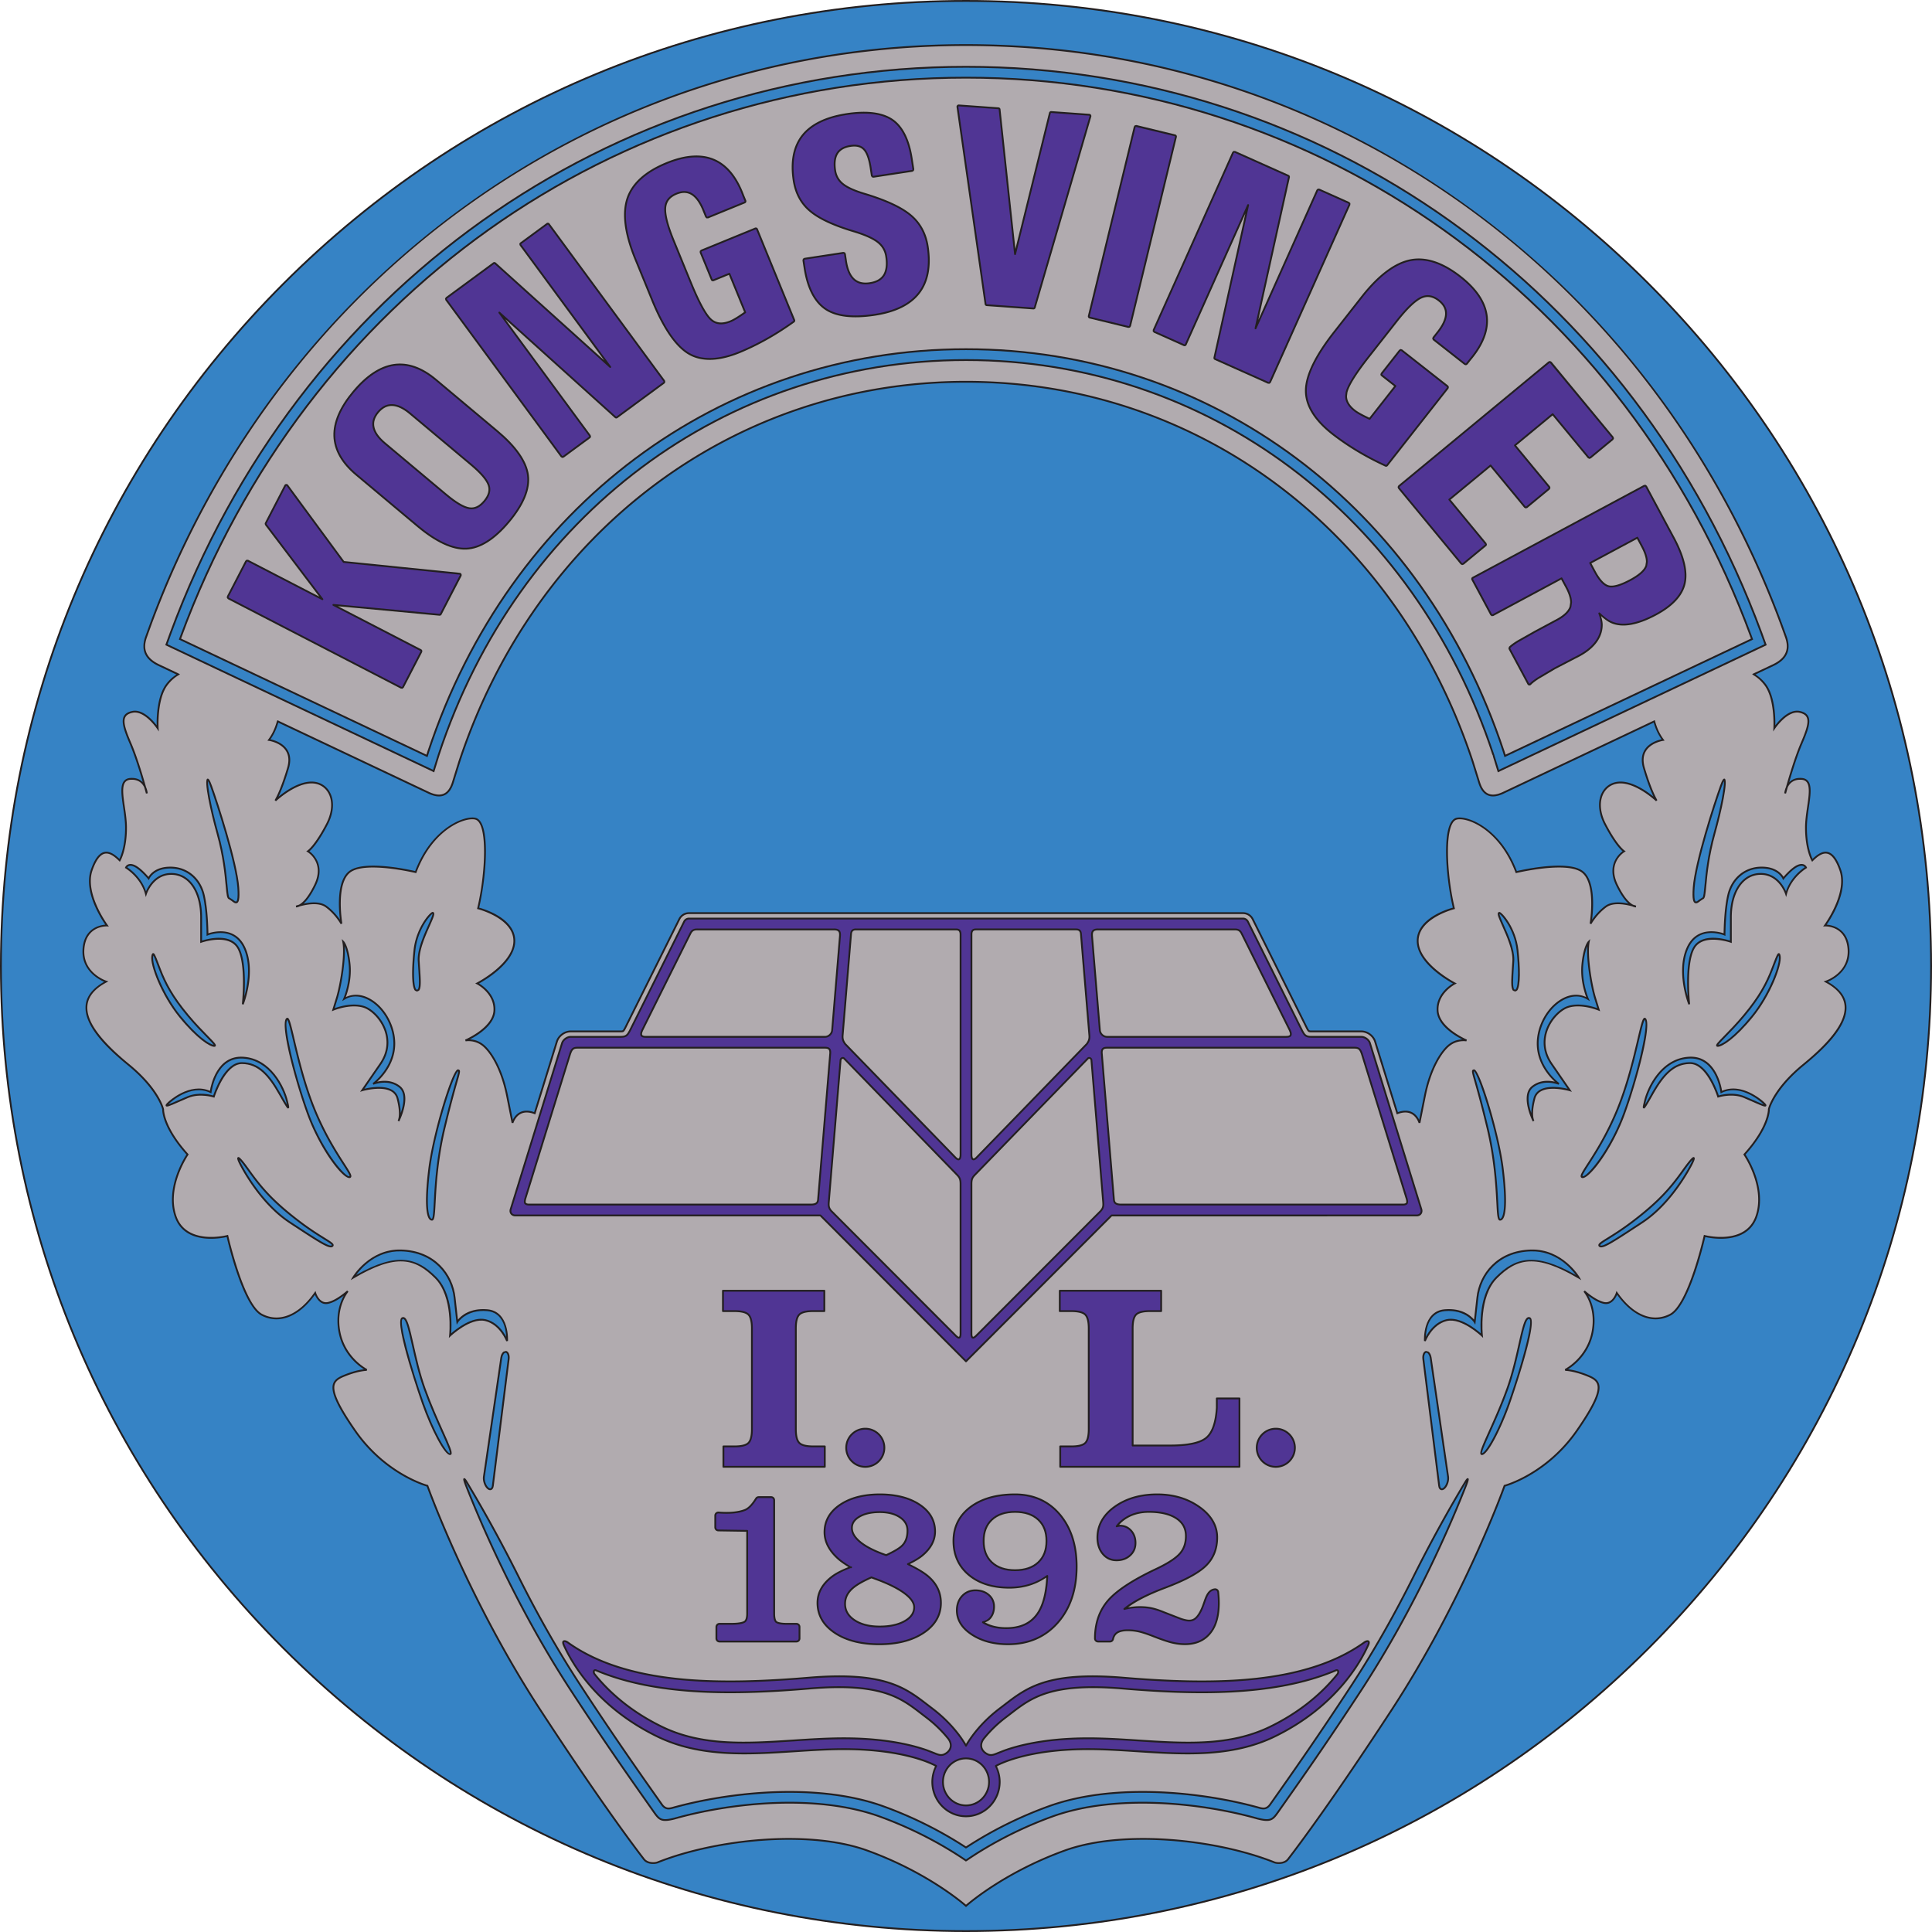 <svg height="2500" viewBox="0 0.004 533.618 533.617" width="2500" xmlns="http://www.w3.org/2000/svg"><path d="M533.367 266.813c0 147.214-119.344 266.558-266.558 266.558S.25 414.027.25 266.813C.25 119.593 119.594.253 266.809.253s266.558 119.34 266.558 266.56" fill="#3683c5"/><path d="M78.148 78.148C27.754 128.543 0 195.543 0 266.813c0 71.265 27.754 138.265 78.148 188.66 50.391 50.394 117.391 78.148 188.66 78.148 71.266 0 138.266-27.754 188.66-78.148 50.395-50.395 78.15-117.395 78.15-188.66 0-71.27-27.755-138.27-78.15-188.665C405.075 27.758 338.075.004 266.809.004c-71.269 0-138.269 27.754-188.66 78.144m.352 376.973c-50.3-50.3-78-117.176-78-188.308 0-71.137 27.7-138.012 78-188.31 50.3-50.3 117.176-78 188.309-78 71.132 0 138.007 27.7 188.308 78 50.297 50.298 78 117.177 78 188.31 0 71.132-27.703 138.007-78 188.308-50.3 50.297-117.176 78-188.308 78-71.133 0-138.008-27.703-188.309-78" fill="#231f20"/><path d="M76.79 199.285l41.772 19.754c3.254 1.457 5.368.59 6.477-2.8.64-1.962 1.184-3.942 1.824-5.884C147.898 146.63 202.832 105.45 266.81 105.45c63.976 0 118.91 41.18 139.945 104.906.64 1.942 1.183 3.922 1.824 5.883 1.11 3.39 3.219 4.258 6.477 2.801l41.78-19.758.06-.031c.425 1.59 1.156 3.445 2.417 5.129 0 0-7.25 1-5.25 7.75s3.5 9 3.5 9-5.25-5-10-5-7.5 5.25-4.25 11.5 5.25 7.5 5.25 7.5-5 3-2 9.25 5.25 6 5.25 6-5.5-2-8.25 0-4.25 4.75-4.25 4.75 2-11.5-2.5-14.5-18 .25-18 .25c-4.5-12-13.5-15.5-16.5-14.75-4 1-2.75 16.5-.75 24.75 0 0-10 2.5-10 9s10.25 11.75 10.25 11.75-5 2.5-4.75 7.5 8 8.25 8 8.25-2.5-.5-4.75 1.25-5.25 6.5-6.75 14l-1.5 7.5s-1.257-4.543-6.128-2.649l-6.121-19.785c-.5-1.605-2.141-2.816-3.82-2.816h-13.747c-.789 0-.789 0-1.262-.879l-14.992-30.125a2.976 2.976 0 0 0-2.683-1.664h-153a2.982 2.982 0 0 0-2.688 1.664L172.633 284c-.473.879-.473.879-1.266.879h-13.742c-1.68 0-3.324 1.21-3.82 2.816l-6.121 19.785c-4.872-1.894-6.13 2.649-6.13 2.649l-1.5-7.5c-1.5-7.5-4.5-12.25-6.75-14s-4.75-1.25-4.75-1.25 7.75-3.25 8-8.25-4.75-7.5-4.75-7.5 10.25-5.25 10.25-11.75-10-9-10-9c2-8.25 3.25-23.75-.75-24.75-3-.75-12 2.75-16.5 14.75 0 0-13.5-3.25-18-.25s-2.5 14.5-2.5 14.5-1.5-2.75-4.25-4.75-8.25 0-8.25 0 2.25.25 5.25-6-2-9.25-2-9.25 2-1.25 5.25-7.5.5-11.5-4.25-11.5-10 5-10 5 1.5-2.25 3.5-9-5.25-7.75-5.25-7.75c1.262-1.68 1.993-3.535 2.415-5.121zm-27.603-13c-1.011.59-2.113 1.488-3.132 2.844-3 4-2.5 12-2.5 12s-3.5-5.25-7-4.5-2.75 3.5-.5 8.75 4.5 13.75 4.5 13.75-.25-4.25-4.5-4-1.25 7.5-1.25 13.5-1.75 9-1.75 9c-2.75-2.75-5.5-3.75-7.75 2.75s4.25 15.25 4.25 15.25-6-.25-6.5 6.5 6.25 9 6.25 9c-11.75 6.25-2 16.25 6.25 23s9.5 12.25 9.5 12.25-.25 4.75 6.75 12.5c0 0-6.25 9-3.25 17.25s14.25 5.25 14.25 5.25 4.25 19 9.5 21.75 10.75-.25 14.75-6c0 0 1 3.25 3.5 2.75s5.5-3.25 5.5-3.25-3.75 4.25-2.25 11.5 7.5 10.25 7.5 10.25-2.25 0-6 1.5-5.75 3 2.75 15.25 20 15.25 20 15.25 10.965 30.941 31.25 62c15.761 24.125 25.164 36.746 28.554 41.152.97 1.258 2.985 1.172 3.793.848 15.809-6.32 41.493-9.195 57.903-3.25 17.25 6.25 27.254 15.285 27.254 15.285s10.003-9.035 27.253-15.285c16.407-5.945 42.094-3.07 57.903 3.25.808.324 2.824.41 3.793-.848 3.39-4.406 12.793-17.027 28.555-41.152 20.285-31.059 31.25-62 31.25-62s11.5-3 20-15.25 6.5-13.75 2.75-15.25-6-1.5-6-1.5 6-3 7.5-10.25-2.25-11.5-2.25-11.5 3 2.75 5.5 3.25 3.5-2.75 3.5-2.75c4 5.75 9.5 8.75 14.75 6s9.5-21.75 9.5-21.75 11.25 3 14.25-5.25-3.25-17.25-3.25-17.25c7-7.75 6.75-12.5 6.75-12.5s1.25-5.5 9.5-12.25 18-16.75 6.25-23c0 0 6.75-2.25 6.25-9s-6.5-6.5-6.5-6.5 6.5-8.75 4.25-15.25-5-5.5-7.75-2.75c0 0-1.75-3-1.75-9s3-13.25-1.25-13.5-4.5 4-4.5 4 2.25-8.5 4.5-13.75 3-8-.5-8.75-7 4.5-7 4.5.5-8-2.5-12c-1.036-1.375-2.157-2.281-3.18-2.871l.09-.047 5.398-2.555c4.356-2.113 4.356-5.113 3.332-7.894-.363-.992-.71-1.985-1.074-2.973C456.96 77.355 369.336 12.45 266.809 12.45c-102.532 0-190.153 64.906-225.32 160.34-.364.988-.712 1.98-1.075 2.973-1.023 2.781-1.023 5.781 3.332 7.894l5.406 2.559z" fill="#b1abaf"/><path d="M126.625 210.277l-1.824 5.883c-.528 1.613-1.266 2.61-2.258 3.05-1.008.446-2.277.317-3.879-.398L76.625 198.93l-.148.261c-.516 1.93-1.313 3.625-2.372 5.036l-.253.34.421.058c.032.004 3.211.473 4.66 2.723.81 1.254.938 2.836.383 4.71-1.96 6.618-3.453 8.91-3.468 8.93l.379.32c.054-.05 5.234-4.93 9.828-4.93 1.906 0 3.547.903 4.504 2.477.605 1 .906 2.196.906 3.497 0 1.617-.465 3.398-1.38 5.16-3.163 6.078-5.144 7.39-5.163 7.402l-.34.219.344.21c.152.09 2.844 1.766 2.844 5.204 0 1.066-.262 2.308-.938 3.723-1.86 3.867-3.39 5.164-4.254 5.609a20.14 20.14 0 0 0-.86.266l.06.48c.034.004.39.008.952-.266 1.586-.453 5.165-1.242 7.18.22 2.668 1.94 4.16 4.64 4.176 4.667l.465-.16c-.02-.113-1.918-11.375 2.394-14.25 4.356-2.906 17.668.254 17.801.285l.215.05.078-.206c4.492-11.977 13.414-15.293 16.207-14.594 3.55.887 2.805 15.219.566 24.45l-.058.238.242.062c.098.024 9.809 2.527 9.809 8.758 0 6.27-10.012 11.473-10.114 11.527l-.437.223.441.223c.047.023 4.852 2.488 4.61 7.261-.239 4.785-7.77 8-7.844 8.035l.144.473c.024-.004 2.418-.45 4.547 1.203 2.125 1.653 5.145 6.274 6.66 13.852l1.5 7.5.485.02c.004-.02.516-1.79 2.062-2.563 1.024-.512 2.282-.485 3.735.082l.25.097 6.203-20.042c.465-1.508 2.004-2.641 3.578-2.641h13.742c.914 0 .988-.086 1.485-1.012l14.996-30.133a2.726 2.726 0 0 1 2.46-1.523h153c1.051 0 1.997.582 2.462 1.523l14.992 30.125c.5.934.574 1.02 1.484 1.02h13.746c1.574 0 3.113 1.133 3.578 2.64l6.203 20.043.25-.097c1.454-.567 2.707-.594 3.735-.082 1.547.773 2.058 2.543 2.062 2.562l.485-.02 1.5-7.5c1.515-7.577 4.535-12.198 6.66-13.85s4.523-1.208 4.547-1.204l.144-.473c-.074-.035-7.605-3.25-7.847-8.035-.239-4.773 4.566-7.238 4.613-7.261l.441-.223-.437-.223c-.102-.054-10.114-5.258-10.114-11.527 0-6.23 9.711-8.734 9.81-8.758l.241-.062-.058-.239c-2.239-9.23-2.985-23.562.566-24.449 2.793-.7 11.715 2.617 16.207 14.594l.074.207.215-.05c.137-.032 13.445-3.192 17.805-.286 4.312 2.875 2.414 14.137 2.39 14.25l.47.16c.015-.027 1.507-2.726 4.175-4.668 2.016-1.46 5.594-.672 7.18-.219.562.274.914.27.953.266l.055-.48a17.38 17.38 0 0 0-.856-.266c-.863-.445-2.394-1.742-4.254-5.61-.68-1.414-.937-2.656-.937-3.722 0-3.438 2.691-5.113 2.84-5.203l.347-.211-.34-.219c-.02-.012-2.004-1.324-5.164-7.402-.914-1.762-1.379-3.543-1.379-5.16 0-1.301.301-2.497.907-3.497.957-1.574 2.597-2.476 4.503-2.476 4.59 0 9.774 4.879 9.825 4.93l.383-.32c-.016-.02-1.508-2.313-3.47-8.93-.554-1.875-.425-3.457.384-4.711 1.449-2.25 4.628-2.72 4.66-2.723l.422-.059-.254-.34c-1.063-1.41-1.86-3.109-2.375-5.039l-.078-.289-42.114 19.918c-1.593.711-2.863.84-3.87.395-.993-.441-1.731-1.438-2.259-3.05l-1.824-5.884C385.922 146.445 330.895 105.2 266.81 105.2s-119.114 41.246-140.184 105.078m-3.879 9.391c1.129-.5 1.957-1.598 2.531-3.352l1.825-5.882c21-63.625 75.84-104.735 139.707-104.735 63.867 0 118.707 41.11 139.707 104.735l1.824 5.882c.574 1.754 1.402 2.852 2.531 3.352 1.145.508 2.547.379 4.285-.398l41.598-19.676c.496 1.738 1.223 3.281 2.16 4.605-.902.188-3.351.86-4.648 2.875-.536.828-.805 1.778-.805 2.84 0 .715.121 1.477.36 2.285 1.218 4.117 2.245 6.547 2.87 7.84-1.777-1.457-5.554-4.16-9.128-4.16-2.086 0-3.883.988-4.93 2.719-.656 1.078-.98 2.363-.98 3.754 0 1.699.484 3.558 1.437 5.39 2.613 5.028 4.406 6.832 5.055 7.375-.747.559-2.79 2.36-2.79 5.469 0 1.129.274 2.43.98 3.898 1.321 2.754 2.505 4.25 3.438 5.09-1.89-.402-4.609-.672-6.359.602-1.766 1.285-3.008 2.844-3.695 3.84.133-1.036.297-2.621.297-4.457 0-3.438-.586-7.485-3.067-9.137-4.344-2.899-16.469-.192-17.996.168-4.629-12.094-13.805-15.43-16.703-14.703-2.086.52-2.84 4.441-2.84 9.285 0 5.14.852 11.293 1.86 15.527-1.27.34-9.958 2.903-9.958 9.18 0 5.937 8.102 10.726 9.989 11.758-1.14.691-4.5 3.066-4.5 7.133 0 .12.004.246.012.37.199 4.005 4.875 6.833 7.046 7.938-.972.047-2.363.309-3.703 1.352-2.191 1.707-5.297 6.433-6.84 14.148l-1.343 6.715c-.325-.656-.907-1.563-1.989-2.106-1.093-.546-2.406-.539-3.886-.015-.145-.461-6.047-19.55-6.047-19.55-.528-1.708-2.274-2.993-4.059-2.993h-13.746c-.64 0-.64 0-1.043-.746l-14.984-30.121a3.236 3.236 0 0 0-2.91-1.801h-153c-1.243 0-2.36.691-2.91 1.8l-14.989 30.126c-.398.742-.398.742-1.043.742h-13.742c-1.785 0-3.531 1.285-4.059 2.992 0 0-5.906 19.09-6.046 19.55-1.485-.523-2.793-.53-3.887.017-1.082.542-1.668 1.449-1.988 2.105-.254-1.262-1.344-6.715-1.344-6.715-1.543-7.715-4.649-12.441-6.84-14.148a6.453 6.453 0 0 0-3.703-1.352c2.168-1.105 6.847-3.933 7.047-7.937.008-.125.008-.25.008-.371 0-4.067-3.36-6.442-4.497-7.133 1.883-1.032 9.989-5.82 9.989-11.758 0-6.277-8.692-8.84-9.957-9.18 1.004-4.234 1.855-10.387 1.855-15.527 0-4.844-.754-8.766-2.836-9.285-2.898-.727-12.074 2.61-16.703 14.703-1.527-.36-13.652-3.067-17.996-.168-2.48 1.652-3.066 5.7-3.066 9.137 0 1.836.164 3.421.296 4.457-.687-.996-1.93-2.555-3.695-3.84-1.754-1.274-4.469-1.004-6.363-.602.937-.84 2.12-2.336 3.441-5.09.707-1.468.977-2.77.977-3.898 0-3.11-2.04-4.91-2.79-5.469.653-.543 2.446-2.347 5.06-7.375.952-1.832 1.433-3.691 1.433-5.39 0-1.391-.324-2.676-.977-3.754-1.05-1.73-2.843-2.72-4.93-2.72-3.577 0-7.35 2.704-9.132 4.161.629-1.293 1.652-3.723 2.875-7.84.238-.808.36-1.57.36-2.285 0-1.062-.27-2.012-.805-2.84-1.301-2.015-3.747-2.687-4.649-2.875.934-1.328 1.664-2.867 2.156-4.605l41.594 19.672c1.746.78 3.149.91 4.293.402" fill="#231f20"/><path d="M128.742 56.629C88.93 85.285 58.676 125.422 41.254 172.703l-1.074 2.973c-.375 1.015-.563 1.957-.563 2.824 0 2.305 1.332 4.078 4.02 5.383 0 0 4.578 2.164 5.11 2.418a10.993 10.993 0 0 0-2.892 2.676c-2.289 3.054-2.585 8.277-2.585 10.77 0 .241.007.398.011.585-1.082-1.41-3.875-4.57-6.777-3.95-1.172.25-1.926.731-2.309 1.47-.207.394-.3.847-.3 1.375 0 1.425.707 3.394 1.93 6.25 1.366 3.187 2.745 7.62 3.605 10.574-.707-.719-1.762-1.27-3.39-1.172-.786.047-1.395.328-1.81.832-.52.64-.703 1.59-.703 2.75 0 1.285.227 2.824.47 4.48.273 1.887.558 3.836.558 5.688 0 4.89-1.176 7.758-1.575 8.594-1.628-1.559-2.968-2.184-4.18-1.907-1.468.34-2.687 1.97-3.73 4.98-.347.997-.492 2.044-.492 3.099 0 5.136 3.48 10.527 4.504 12.003-1.46.11-5.848.926-6.277 6.711-.016.246-.024.485-.024.72 0 5.347 4.547 7.726 5.989 8.347-3.118 1.77-4.864 3.941-5.118 6.488-.02.23-.03.457-.03.688 0 5.66 6.663 11.789 11.776 15.968 8.07 6.606 9.403 12.059 9.414 12.114 0 .007-.003.043-.003.097 0 .723.336 5.274 6.687 12.364-.527.796-3.996 6.296-3.996 12.468 0 1.602.234 3.242.82 4.852 2.832 7.785 12.82 5.8 14.297 5.46.5 2.18 4.516 19.024 9.574 21.673 4.875 2.554 10.371.386 14.786-5.735.382.899 1.5 2.934 3.628 2.508 1.536-.305 3.22-1.41 4.34-2.262-.77 1.383-1.738 3.746-1.738 6.93a16.5 16.5 0 0 0 .356 3.39c1.218 5.887 5.367 9.009 6.96 10.02-.949.106-2.742.418-5.308 1.446-1.469.59-2.824 1.23-3.246 2.636a3.537 3.537 0 0 0-.133.989c0 2.32 1.875 6.035 6.016 12 8.007 11.542 18.796 14.96 20.011 15.312.508 1.414 11.535 31.777 31.235 61.934 15.804 24.199 25.242 36.851 28.562 41.168 1.055 1.367 3.215 1.277 4.086.93 15.582-6.235 41.438-9.153 57.727-3.25 17 6.16 27.066 15.144 27.168 15.234l.168.152.168-.152c.097-.09 10.168-9.075 27.168-15.235 16.289-5.902 42.14-2.98 57.726 3.25.871.348 3.031.438 4.082-.93 3.324-4.316 12.758-16.968 28.567-41.167 19.699-30.157 30.726-60.52 31.234-61.934 1.21-.352 12.004-3.77 20.012-15.312 4.14-5.965 6.015-9.68 6.015-12 0-.364-.047-.692-.136-.989-.422-1.406-1.774-2.047-3.243-2.636-2.566-1.028-4.359-1.34-5.308-1.446 1.593-1.011 5.742-4.133 6.96-10.02.25-1.214.356-2.343.356-3.39 0-3.184-.969-5.547-1.738-6.93 1.121.852 2.8 1.957 4.34 2.262 2.125.426 3.242-1.61 3.629-2.508 4.414 6.117 9.91 8.29 14.785 5.735 5.058-2.649 9.07-19.493 9.57-21.672 1.477.34 11.469 2.324 14.3-5.461.587-1.61.821-3.25.821-4.852 0-6.172-3.472-11.672-3.996-12.468 6.402-7.149 6.691-11.715 6.691-12.434 0-.05 0-.082-.003-.098.007.016 1.336-5.437 9.41-12.043 5.11-4.18 11.777-10.308 11.777-15.968 0-.23-.012-.457-.031-.688-.254-2.547-2.004-4.719-5.117-6.488 1.437-.621 5.988-3 5.988-8.348 0-.234-.008-.473-.027-.719-.426-5.785-4.817-6.601-6.278-6.71 1.028-1.477 4.508-6.868 4.508-12.004 0-1.055-.148-2.102-.492-3.098-1.043-3.012-2.262-4.64-3.73-4.98-1.212-.278-2.551.347-4.18 1.906-.399-.836-1.575-3.703-1.575-8.594 0-1.852.286-3.8.56-5.688.241-1.656.468-3.195.468-4.48 0-1.16-.184-2.11-.703-2.75-.414-.504-1.024-.785-1.813-.832-1.629-.098-2.68.453-3.387 1.172.86-2.953 2.235-7.387 3.602-10.574 1.223-2.856 1.934-4.825 1.934-6.25 0-.528-.098-.98-.301-1.375-.383-.739-1.137-1.22-2.309-1.47-2.902-.62-5.695 2.54-6.777 3.95.004-.187.008-.344.008-.586 0-2.492-.293-7.715-2.582-10.77a11.021 11.021 0 0 0-2.899-2.675c.516-.242 5.114-2.418 5.114-2.418 2.691-1.305 4.023-3.078 4.023-5.387 0-.863-.188-1.805-.563-2.82l-1.074-2.973c-17.422-47.281-47.676-87.418-87.488-116.074-40.383-29.066-88.125-44.43-138.066-44.43S169.12 27.563 128.742 56.63M43.805 201.113c-.004-.082-.457-7.957 2.449-11.836.879-1.168 1.906-2.105 3.062-2.777l.407-.238-.461-.274-5.41-2.558c-4.559-2.211-4.012-5.387-3.204-7.582l1.075-2.973C77.578 75.575 165.93 12.699 266.809 12.699s189.23 62.875 225.086 160.176l1.074 2.973c.808 2.195 1.351 5.37-3.207 7.586l-5.828 2.754.324.285c1.172.675 2.215 1.62 3.101 2.804 2.91 3.88 2.457 11.754 2.453 11.836l-.058.926.516-.773c.035-.051 3.445-5.098 6.738-4.395 1.015.219 1.66.613 1.969 1.211.168.32.246.7.246 1.145 0 1.34-.707 3.289-1.895 6.05-1.637 3.828-3.281 9.399-4.055 12.137-.386.89-.46 1.68-.46 1.7l.488.077c.008-.023.187-.695.476-1.718.504-1.07 1.543-2.227 3.77-2.094.648.035 1.125.25 1.45.648.956 1.176.558 3.93.132 6.844-.281 1.902-.567 3.871-.567 5.758 0 5.996 1.711 9 1.782 9.125l.164.281.23-.23c1.614-1.617 2.875-2.25 3.965-2 1.27.293 2.402 1.86 3.371 4.656 2.18 6.297-4.148 14.93-4.215 15.02l-.312.417.523-.02c.235-.01 5.766-.155 6.242 6.267.477 6.472-5.812 8.656-6.082 8.746l-.55.183.511.274c3.254 1.73 5.028 3.87 5.274 6.367.418 4.207-3.367 9.512-11.563 16.219-8.222 6.726-9.535 12.16-9.586 12.39-.004.114.137 4.828-6.691 12.387l-.133.144.113.165c.063.09 6.141 8.992 3.22 17.023-2.888 7.937-13.84 5.121-13.95 5.094l-.254-.067-.055.254c-.043.188-4.285 18.918-9.37 21.582-4.731 2.477-10.126.266-14.43-5.922l-.293-.421-.153.492c-.039.125-.965 3.027-3.21 2.578-2.403-.48-5.352-3.164-5.38-3.188l-.359.348c.04.043 3.649 4.254 2.195 11.285-1.457 7.04-7.308 10.047-7.367 10.074l.11.477c.023 0 2.257.02 5.91 1.48 1.402.563 2.59 1.121 2.949 2.317.605 2.02-1.188 5.89-5.813 12.558-8.343 12.028-19.746 15.121-19.859 15.153l-.129.031-.043.125c-.11.309-11.183 31.273-31.222 61.95-15.797 24.183-25.223 36.823-28.543 41.136-.852 1.105-2.704 1.09-3.504.77-15.672-6.266-41.68-9.2-58.078-3.254-15.938 5.773-25.817 14.02-27.168 15.187-1.352-1.168-11.23-9.414-27.168-15.187-16.399-5.946-42.41-3.012-58.082 3.253-.797.32-2.653.336-3.5-.77-3.32-4.312-12.747-16.952-28.543-41.136-20.04-30.676-31.114-61.64-31.227-61.949l-.043-.125-.129-.031c-.113-.032-11.512-3.125-19.855-15.153-4.625-6.668-6.418-10.539-5.813-12.558.36-1.196 1.547-1.754 2.95-2.317 3.652-1.46 5.886-1.48 5.906-1.48l.113-.477c-.059-.027-5.91-3.035-7.367-10.074-1.457-7.031 2.156-11.242 2.191-11.285l-.355-.348c-.032.024-2.98 2.707-5.38 3.188-2.25.449-3.175-2.453-3.214-2.578l-.148-.489-.293.418c-4.305 6.188-9.7 8.399-14.43 5.922-5.086-2.664-9.328-21.394-9.371-21.582l-.059-.254-.25.067c-.11.027-11.066 2.843-13.953-5.094-2.918-8.031 3.16-16.934 3.223-17.023l.113-.165-.133-.144c-6.828-7.559-6.687-12.273-6.687-12.32-.059-.297-1.368-5.73-9.59-12.457-8.195-6.707-11.98-12.012-11.563-16.22.246-2.495 2.02-4.636 5.27-6.366l.515-.274-.55-.183c-.27-.09-6.563-2.274-6.082-8.746.476-6.422 6.004-6.278 6.242-6.266l.52.02-.31-.419c-.066-.09-6.398-8.722-4.214-15.02.969-2.796 2.102-4.362 3.367-4.655 1.094-.25 2.356.383 3.969 2l.23.23.164-.281c.07-.125 1.782-3.129 1.782-9.125 0-1.887-.285-3.856-.567-5.758-.426-2.914-.828-5.668.13-6.844.327-.398.8-.613 1.452-.648 2.223-.133 3.266 1.023 3.77 2.094.289 1.023.469 1.695.472 1.718l.493-.078a6.1 6.1 0 0 0-.465-1.699c-.77-2.738-2.414-8.309-4.055-12.137-1.183-2.761-1.89-4.71-1.89-6.05 0-.446.078-.825.246-1.145.308-.598.949-.992 1.968-1.21 3.293-.704 6.703 4.343 6.739 4.394l.515.773z" fill="#231f20"/><path d="M258.57 487.746a9.632 9.632 0 0 0-1.066 4.418c0 5.238 4.172 9.5 9.305 9.5 5.132 0 9.304-4.262 9.304-9.5a9.607 9.607 0 0 0-1.058-4.398l.039-.036c2.16-1.144 9.543-4.398 24.054-4.601 17.641-.25 36.457 4.516 52.922-3.5 16.77-8.168 23.61-20.27 25.82-25.242.63-1.422-.421-1.223-1.1-.739-17.63 12.637-46.325 11.415-66.614 9.73-22.235-1.847-27.442 3.5-34.055 8.5-6.617 5-9.312 10.29-9.312 10.29s-2.7-5.29-9.313-10.29-11.82-10.347-34.055-8.5c-20.289 1.685-48.984 2.907-66.617-9.73-.676-.484-1.73-.683-1.097.739 2.21 4.972 9.05 17.074 25.82 25.242 16.465 8.016 35.277 3.25 52.918 3.5 14.504.203 21.887 3.453 24.055 4.601z" fill="#503594"/><path d="M376.645 453.445c-16.75 12.004-42.989 11.633-66.45 9.684-20.867-1.734-26.726 2.781-32.933 7.562l-1.293.989c-5.598 4.23-8.418 8.695-9.16 9.98-.743-1.285-3.567-5.75-9.164-9.98l-1.29-.989c-6.207-4.78-12.07-9.296-32.933-7.562-23.461 1.95-49.7 2.32-66.45-9.684-.48-.343-1.12-.562-1.476-.273-.285.23-.281.676 0 1.316 2.176 4.887 9.047 17.137 25.941 25.364 11.891 5.793 25.149 4.937 37.965 4.109 4.97-.32 10.11-.652 15.063-.582 14.324.203 21.707 3.418 23.793 4.5a9.903 9.903 0 0 0-1.004 4.285c0 5.375 4.285 9.75 9.555 9.75s9.554-4.375 9.554-9.75c0-1.488-.36-2.957-1.004-4.285 2.094-1.086 9.465-4.297 23.793-4.5 4.953-.07 10.09.262 15.063.582 12.816.828 26.07 1.684 37.965-4.11 16.894-8.226 23.765-20.476 25.937-25.363.285-.64.285-1.086.004-1.316-.355-.29-.996-.07-1.476.273m.292.407c.391-.282.782-.36.868-.29.035.028.082.22-.145.723-2.148 4.836-8.953 16.965-25.7 25.117-11.773 5.735-24.96 4.883-37.714 4.059-4.98-.32-10.129-.652-15.098-.582-14.718.207-22.222 3.598-24.171 4.633-.122.062-.207.246-.145.367a9.406 9.406 0 0 1 1.031 4.285c0 5.102-4.062 9.25-9.054 9.25-4.997 0-9.055-4.148-9.055-9.25 0-1.496.36-2.984 1.039-4.3.062-.126-.035-.294-.156-.356-2.504-1.324-9.864-4.426-24.168-4.63-4.969-.07-10.121.263-15.102.583-12.75.824-25.937 1.676-37.71-4.059-16.747-8.152-23.552-20.28-25.704-25.117-.223-.504-.176-.695-.14-.723.085-.07.472.008.867.29 16.882 12.097 43.234 11.73 66.78 9.773 20.677-1.715 26.462 2.742 32.59 7.46l1.294.993c6.488 4.902 9.215 10.152 9.242 10.203.043.086.129.137.223.137s.18-.05.222-.137c.028-.05 2.754-5.3 9.239-10.203l1.296-.992c6.13-4.719 11.914-9.176 32.59-7.461 23.547 1.957 49.899 2.324 66.781-9.773" fill="#231f20"/><path d="M260.441 492.164c0-3.582 2.856-6.496 6.368-6.496 3.507 0 6.367 2.914 6.367 6.496 0 3.582-2.86 6.5-6.367 6.5-3.512 0-6.368-2.918-6.368-6.5" fill="#b1abaf"/><path d="M260.191 492.164c0 3.723 2.97 6.75 6.618 6.75s6.617-3.027 6.617-6.75c0-3.719-2.969-6.746-6.617-6.746-3.649 0-6.618 3.027-6.618 6.746m.5 0c0-3.441 2.746-6.246 6.118-6.246s6.117 2.805 6.117 6.246c0 3.445-2.746 6.25-6.117 6.25s-6.118-2.805-6.118-6.25" fill="#231f20"/><path d="M47.117 174.863s-.527 1.465-.531 1.465l-.629 1.738 73.809 34.907 1.406-4.524c21.855-66.203 79.023-109 145.637-109s123.78 42.793 145.644 109.024l.887 2.851.512 1.649 73.804-34.907-1.152-3.191c-35.02-95.027-121.25-156.426-219.695-156.426-98.446 0-184.676 61.399-219.692 156.414m2.82 1.028c34.57-93.817 119.7-154.442 216.872-154.442s182.3 60.625 216.875 154.453l.14.387s.063.172.082.234c-2.328 1.098-65.285 30.875-68.219 32.262-.183-.601-.378-1.226-.378-1.226-22.286-67.508-80.57-111.11-148.5-111.11s-126.215 43.606-148.493 111.082c-.003.012-.187.61-.39 1.254-2.942-1.39-66.074-31.25-68.219-32.265.113-.305.23-.63.23-.63" fill="#3683c5"/><path d="M46.883 174.777l-1.238 3.418 74.277 35.13 1.488-4.802C143.234 142.418 200.305 99.7 266.81 99.7s123.578 42.727 145.406 108.852c0 0 .023-.051.043-.082.023.289.238.996.84 2.93l.597 1.925 74.274-35.129-1.23-3.406C451.683 79.664 365.354 18.2 266.808 18.2c-98.551 0-184.875 61.461-219.926 156.578M266.809 18.7c98.336 0 184.48 61.336 219.46 156.262l1.075 2.976c-.406.196-72.824 34.446-73.34 34.688-.121-.383-1.313-4.227-1.313-4.227C390.793 142.063 333.531 99.2 266.81 99.2s-123.98 42.852-145.871 109.172c0 0-1.172 3.77-1.325 4.254-.515-.242-72.933-34.492-73.343-34.688l.554-1.523c-.011.02.528-1.46.528-1.465C82.328 80.031 168.469 18.7 266.809 18.7" fill="#231f20"/><path d="M49.703 175.805l-.308.843 68.683 32.485.477-1.524C140.797 140.234 198.988 96.7 266.809 96.7c67.82 0 126.015 43.547 148.261 110.938 0-.004.38 1.222.38 1.222l.085.274 68.684-32.48-.16-.45c-.07-.191-.114-.308-.16-.398.003.004.019.007.019.007C449.308 81.891 364.09 21.2 266.808 21.2S84.309 81.887 49.704 175.805M266.81 21.699c97.066 0 182.101 60.563 216.64 154.29 0 0 .145.402.145.406-.367.171-67.235 31.796-67.75 32.039-.106-.329-.297-.95-.297-.95C393.23 139.88 334.847 96.2 266.809 96.2c-68.04 0-126.418 43.672-148.73 111.254l-.243.785s-.031.102-.063.2c-.515-.247-67.347-31.852-67.753-32.047.07-.184.152-.41.152-.414 34.535-93.72 119.57-154.278 216.637-154.278" fill="#231f20"/><path d="M79.059 133.941a.35.35 0 0 0-.293.196l-2.696 5.207-2.672 5.168a.326.326 0 0 0-.043.168.37.37 0 0 0 .075.218s13.96 18.43 15.613 20.61a88894.52 88894.52 0 0 1-20.59-10.649.366.366 0 0 0-.488.157l-5.055 9.77a.38.38 0 0 0-.023.276.377.377 0 0 0 .18.215l47.745 24.692c.176.09.395.02.489-.156l5.05-9.774a.354.354 0 0 0 .044-.164.368.368 0 0 0-.2-.324s-21.215-10.973-24.113-12.469l29.309 2.727a.371.371 0 0 0 .355-.196l5.492-10.62c.028-.052.04-.11.04-.169s-.012-.117-.044-.172a.36.36 0 0 0-.28-.187s-31.716-3.223-32.032-3.254c-.188-.258-15.543-21.125-15.543-21.125a.355.355 0 0 0-.32-.145" fill="#503594"/><path d="M79.04 133.691a.606.606 0 0 0-.497.329l-5.367 10.378-.07.282.124.37s13.727 18.114 14.946 19.731c-1.778-.922-19.606-10.144-19.606-10.144l-.468-.04-.36.305-5.05 9.77-.044.469c.004 0 .305.355.305.355l47.742 24.691.47.043.355-.304 5.054-9.77.07-.281a.617.617 0 0 0-.332-.547L93.337 167.45c2.34.215 28.031 2.606 28.031 2.606a.612.612 0 0 0 .602-.328l5.492-10.622.066-.28-.074-.29a.612.612 0 0 0-.476-.32s-30.739-3.121-31.918-3.242l-15.48-21.036a.606.606 0 0 0-.54-.246m10.195 31.98a.252.252 0 0 0 .008-.312L73.63 144.75c-.024-.07-.012-.121-.012-.121l5.367-10.379.094-.063c.04 0 .074.016.098.047l15.547 21.125a.263.263 0 0 0 .175.102l32.028 3.254c.09.055.101.11.101.11l-5.504 10.671a.108.108 0 0 1-.109.063l-29.309-2.727a.243.243 0 0 0-.261.18.246.246 0 0 0 .125.293l24.113 12.468a.11.11 0 0 1 .063.102l-5.067 9.82c-.066.059-.152.051-.152.051l-47.742-24.691c-.059-.067-.051-.153-.051-.153l5.054-9.77c.067-.058.153-.05.153-.05l20.59 10.648c.101.055.23.032.304-.058" fill="#231f20"/><path d="M108.8 100.797c-3.773.555-7.527 3.035-11.16 7.367-3.632 4.34-5.417 8.465-5.296 12.266.12 3.816 2.156 7.406 6.047 10.668l16.933 14.191c5.156 4.324 9.696 6.43 13.485 6.258 3.8-.176 7.75-2.672 11.73-7.426 4-4.77 5.777-9.105 5.285-12.879-.496-3.762-3.36-7.86-8.515-12.183l-16.934-14.192c-3.89-3.262-7.785-4.633-11.574-4.07m14.379 35.777l-16.875-14.144c-1.77-1.48-2.825-2.965-3.13-4.414-.304-1.438.102-2.797 1.247-4.164 1.148-1.368 2.422-2.012 3.898-1.973 1.489.043 3.137.812 4.903 2.293l16.879 14.148c2.703 2.266 4.34 4.168 4.863 5.653.5 1.433.11 2.894-1.207 4.464-1.297 1.547-2.66 2.184-4.16 1.938-1.551-.254-3.711-1.531-6.418-3.8" fill="#503594"/><path d="M108.762 100.55c-3.832.563-7.64 3.075-11.313 7.458-3.676 4.383-5.476 8.562-5.355 12.43.125 3.89 2.187 7.542 6.136 10.851l16.93 14.191c5.211 4.364 9.805 6.489 13.66 6.317 3.875-.18 7.883-2.707 11.91-7.516 4.047-4.828 5.844-9.222 5.34-13.07-.5-3.828-3.394-7.98-8.601-12.344l-16.934-14.191c-3.945-3.309-7.906-4.7-11.773-4.125m11.453 4.508l16.93 14.191c5.109 4.281 7.945 8.328 8.43 12.027.488 3.7-1.274 7.97-5.227 12.684-3.934 4.695-7.82 7.164-11.551 7.336-3.727.168-8.203-1.918-13.313-6.2l-16.933-14.19c-3.832-3.216-5.84-6.743-5.957-10.485-.117-3.738 1.644-7.809 5.238-12.094 3.594-4.289 7.297-6.738 11.004-7.285 3.715-.55 7.547.8 11.379 4.016" fill="#231f20"/><path d="M104.23 113.691c-1.195 1.434-1.62 2.864-1.3 4.375.32 1.504 1.398 3.036 3.215 4.555l16.875 14.145c2.742 2.3 4.94 3.597 6.539 3.855 1.593.262 3.03-.402 4.39-2.023 1.375-1.641 1.785-3.184 1.25-4.707-.535-1.532-2.195-3.47-4.937-5.762l-16.875-14.149c-1.813-1.515-3.516-2.308-5.059-2.351-1.558-.043-2.898.633-4.098 2.062m25.407 26.438c-1.504-.246-3.625-1.504-6.297-3.746l-16.875-14.145c-1.727-1.445-2.75-2.883-3.043-4.273-.29-1.356.101-2.645 1.191-3.953 1.098-1.305 2.305-1.922 3.7-1.883 1.43.043 3.03.793 4.75 2.234l16.878 14.149c2.668 2.234 4.282 4.101 4.786 5.543.472 1.343.09 2.726-1.16 4.222-1.239 1.477-2.524 2.082-3.93 1.852" fill="#231f20"/><path d="M151.098 61.844l-7.25 5.332a.368.368 0 0 0-.149.293c0 .078.024.152.07.215 0 0 21.192 28.804 24.774 33.68-4.508-4.067-31.762-28.63-31.762-28.63a.36.36 0 0 0-.457-.023l-13.02 9.578a.372.372 0 0 0-.144.234.378.378 0 0 0 .07.274l31.848 43.293a.36.36 0 0 0 .238.144.353.353 0 0 0 .27-.066l7.25-5.332a.357.357 0 0 0 .148-.293.371.371 0 0 0-.07-.215s-21.41-29.101-25-33.984l32.05 28.89a.365.365 0 0 0 .458.024l12.957-9.531a.37.37 0 0 0 .074-.508l-31.848-43.297a.367.367 0 0 0-.507-.078" fill="#503594"/><path d="M150.95 61.645l-7.25 5.332a.614.614 0 0 0-.25.492l.116.363s18.07 24.563 23.32 31.703c-3.238-2.922-29.937-26.984-29.937-26.984a.613.613 0 0 0-.773-.04l-13.02 9.575-.242.402.113.453 31.852 43.297.398.246.457-.113 7.25-5.332c.157-.117.25-.3.25-.496l-.12-.363-23.544-32.004 30.227 27.242c.215.195.539.21.773.039l12.953-9.531.247-.399-.114-.457-31.851-43.297a.608.608 0 0 0-.856-.128m17.762 39.902a.248.248 0 0 0 .035-.332l-24.773-33.68c-.024-.101-.008-.137.023-.156l7.25-5.332a.108.108 0 0 1 .156.023l31.852 43.297c.02.082-.024.156-.024.156l-12.957 9.532a.113.113 0 0 1-.144-.008L138.082 86.16a.251.251 0 0 0-.336 0 .247.247 0 0 0-.031.332l25 33.985c.02.101.004.136-.028.16l-7.25 5.332a.236.236 0 0 1-.156-.024L123.43 82.648a.243.243 0 0 1 .023-.16l13.02-9.574a.107.107 0 0 1 .14.008l31.766 28.625a.246.246 0 0 0 .332 0" fill="#231f20"/><path d="M184.129 45.047c-5.848 2.39-9.5 5.703-10.856 9.84-1.351 4.117-.628 9.668 2.145 16.508l4.812 11.753c3.122 7.563 6.489 12.45 10.008 14.528 3.551 2.094 8.293 1.953 14.098-.418 5.055-2.098 10.066-4.93 14.906-8.414a.366.366 0 0 0 .125-.434l-10.273-25.097a.37.37 0 0 0-.477-.2l-14.922 6.11a.362.362 0 0 0-.199.195.378.378 0 0 0 0 .277l3.078 7.52c.078.187.29.273.477.2 0 0 3.824-1.567 4.402-1.806l4.367 10.664c-1.765 1.258-3.125 2.09-4.015 2.457-2.313.946-4.114.774-5.5-.53-1.442-1.356-3.278-4.743-5.461-10.071L186.05 66.41c-1.676-4.086-2.453-7.12-2.309-9.012.137-1.828 1.153-3.101 3.106-3.902 1.644-.672 3.047-.613 4.297.176 1.265.805 2.367 2.398 3.265 4.726l.61 1.489c.039.09.109.16.195.199.09.035.187.035.277 0l10.18-4.164a.363.363 0 0 0 .2-.477l-.606-1.484c-1.868-5.035-4.602-8.348-8.125-9.832-3.52-1.484-7.899-1.176-13.012.918" fill="#503594"/><path d="M184.035 44.813c-5.918 2.421-9.62 5.785-11 9.996-1.367 4.171-.644 9.785 2.153 16.68l4.808 11.753c3.145 7.613 6.547 12.54 10.117 14.649 3.621 2.136 8.438 2 14.317-.403 5.07-2.105 10.101-4.945 14.957-8.441a.618.618 0 0 0 .21-.73l-10.273-25.098a.619.619 0 0 0-.8-.336l-14.922 6.11-.332.331-.004.465 3.078 7.523c.129.313.488.461.8.333 0 0 3.282-1.344 4.176-1.707.176.433 4.047 9.886 4.192 10.242-1.676 1.183-2.965 1.976-3.801 2.32-2.215.906-3.926.746-5.234-.48-1.415-1.332-3.235-4.692-5.403-9.985l-4.793-11.719c-1.66-4.05-2.43-7.046-2.289-8.902.13-1.723 1.094-2.926 2.95-3.687 1.562-.637 2.894-.586 4.066.156 1.222.777 2.289 2.328 3.172 4.605l.61 1.496.331.332h.469l10.18-4.164a.622.622 0 0 0 .335-.8l-.609-1.485c-1.89-5.097-4.668-8.453-8.258-9.969-3.586-1.511-8.023-1.203-13.203.914m13.008-.453c3.457 1.457 6.144 4.72 7.988 9.688l.61 1.492a.114.114 0 0 1-.063.148l-10.18 4.168c-.085 0-.144-.062-.144-.062l-.61-1.488c-.921-2.38-2.054-4.008-3.367-4.844-1.32-.836-2.8-.902-4.523-.195-2.05.836-3.113 2.183-3.262 4.113-.144 1.93.637 5.004 2.324 9.129l4.797 11.715c2.196 5.363 4.051 8.78 5.524 10.16 1.465 1.379 3.347 1.566 5.761.578.903-.367 2.27-1.203 4.067-2.484a.24.24 0 0 0 .086-.297l-4.363-10.664a.26.26 0 0 0-.137-.137.27.27 0 0 0-.192 0l-4.406 1.805a.114.114 0 0 1-.148-.063l-3.075-7.52c0-.085.06-.148.06-.148l14.925-6.105c.055-.024.125.004.144.058l10.274 25.102a.115.115 0 0 1-.035.133c-4.828 3.472-9.825 6.296-14.86 8.386-5.722 2.34-10.39 2.485-13.87.434-3.473-2.05-6.81-6.898-9.907-14.406l-4.813-11.758c-2.75-6.777-3.468-12.274-2.136-16.332 1.332-4.067 4.937-7.324 10.715-9.688 5.046-2.066 9.359-2.375 12.816-.918" fill="#231f20"/><path d="M233.84 31.52c-5.633.855-9.723 2.832-12.153 5.867-2.433 3.047-3.269 7.238-2.476 12.453.539 3.535 2.066 6.375 4.547 8.437 2.43 2.067 6.472 3.953 12.008 5.61 3.101.93 5.343 1.93 6.668 2.965 1.304 1.003 2.09 2.335 2.336 3.953.335 2.222.128 3.965-.618 5.18-.73 1.195-2.043 1.94-3.886 2.222-1.922.293-3.391-.078-4.489-1.137-1.113-1.066-1.843-2.863-2.168-5.34l-.242-1.59a.357.357 0 0 0-.144-.234.353.353 0 0 0-.27-.066l-10.75 1.633a.356.356 0 0 0-.238.144.35.35 0 0 0-.067.27l.317 2.078c.832 5.469 2.754 9.277 5.715 11.32 2.949 2.043 7.566 2.602 13.715 1.668 5.648-.863 9.742-2.883 12.16-6.012 2.43-3.132 3.246-7.453 2.425-12.843-.55-3.606-2.14-6.528-4.738-8.68-2.543-2.125-6.758-4.09-12.531-5.832-2.856-.844-4.914-1.766-6.125-2.742-1.207-.942-1.934-2.203-2.168-3.746-.309-2.024-.11-3.614.594-4.735.691-1.101 1.906-1.789 3.617-2.05 1.734-.262 2.988.07 3.824 1.023.867.984 1.492 2.867 1.856 5.602l.242 1.59a.356.356 0 0 0 .144.238.353.353 0 0 0 .27.066l10.75-1.637a.338.338 0 0 0 .238-.14.353.353 0 0 0 .067-.27l-.243-1.59-.18-1.168c-.753-5.113-2.46-8.71-5.077-10.691-2.79-2.086-7.141-2.7-12.93-1.816" fill="#503594"/><path d="M233.8 31.27c-5.695.867-9.835 2.875-12.308 5.96-2.48 3.106-3.332 7.36-2.527 12.649.547 3.594 2.105 6.488 4.633 8.59 2.457 2.09 6.527 3.992 12.097 5.656 3.07.922 5.285 1.906 6.582 2.922 1.254.969 2.008 2.242 2.243 3.793.332 2.164.136 3.851-.579 5.015-.695 1.13-1.945 1.836-3.714 2.106-1.84.281-3.239-.07-4.278-1.07-1.07-1.028-1.773-2.774-2.094-5.192l-.242-1.594-.242-.402-.457-.113-10.75 1.637-.402.242-.114.453.317 2.078c.844 5.543 2.805 9.406 5.82 11.492 3.008 2.078 7.684 2.653 13.895 1.707 5.715-.87 9.863-2.926 12.324-6.105 2.473-3.188 3.305-7.574 2.473-13.035-.559-3.668-2.18-6.641-4.825-8.832-2.566-2.149-6.812-4.125-12.617-5.883-2.828-.832-4.86-1.739-6.043-2.692-1.152-.906-1.851-2.113-2.078-3.593-.297-1.961-.11-3.496.559-4.563.648-1.035 1.808-1.687 3.441-1.934 1.649-.253 2.824.055 3.602.942.832.941 1.437 2.781 1.797 5.469l.242 1.593.242.403c0-.004.457.11.457.11l10.75-1.634.402-.246.114-.453-.243-1.586-.183-1.172c-.762-5.175-2.504-8.828-5.172-10.851-2.848-2.13-7.262-2.758-13.121-1.867m6.5 47.187c1.922-.293 3.293-1.082 4.066-2.34.778-1.27.996-3.066.649-5.351-.254-1.684-1.075-3.067-2.43-4.114-1.348-1.054-3.617-2.066-6.746-3.007-5.504-1.641-9.516-3.512-11.922-5.555-2.43-2.028-3.93-4.817-4.457-8.29-.785-5.144.031-9.265 2.422-12.257 2.39-2.984 6.426-4.93 11.996-5.777 5.719-.871 10.008-.274 12.738 1.77 2.563 1.94 4.238 5.484 4.98 10.526l.184 1.172.242 1.586c-.02.086-.093.13-.093.13l-10.754 1.636c-.082-.023-.13-.098-.13-.098l-.237-1.586c-.375-2.78-1.02-4.71-1.914-5.73-.903-1.024-2.227-1.383-4.055-1.106-1.785.274-3.059 1-3.79 2.164-.734 1.172-.945 2.82-.628 4.903.242 1.61 1.004 2.926 2.262 3.91 1.23.992 3.32 1.93 6.207 2.781 5.738 1.735 9.922 3.684 12.445 5.785 2.543 2.114 4.105 4.98 4.644 8.524.81 5.32.012 9.578-2.37 12.656-2.383 3.074-6.423 5.066-12.005 5.914-6.082.926-10.636.383-13.535-1.621-2.898-2.004-4.789-5.758-5.61-11.156l-.315-2.078a.234.234 0 0 1 .093-.13l10.754-1.632c.082.02.13.094.13.094l.237 1.59c.336 2.527 1.09 4.375 2.246 5.48 1.153 1.117 2.692 1.512 4.696 1.207" fill="#231f20"/><path d="M264.54 29.238a.384.384 0 0 0-.095.301l7.762 54.438c.023.171.164.3.336.312l12.879.918a.359.359 0 0 0 .371-.258l15.375-52.789a.36.36 0 0 0-.05-.308.355.355 0 0 0-.27-.157l-10.493-.75a.367.367 0 0 0-.378.278s-8.723 35.347-9.618 38.968c-.394-3.71-4.27-39.964-4.27-39.964a.363.363 0 0 0-.335-.325l-10.922-.777a.377.377 0 0 0-.293.113" fill="#503594"/><path d="M264.36 29.066s-.005 0-.005.004a.6.6 0 0 0-.156.5l7.762 54.442a.619.619 0 0 0 .562.527l12.88.918a.62.62 0 0 0 .632-.441l15.375-52.79a.615.615 0 0 0-.547-.78l-10.492-.75a.616.616 0 0 0-.637.464l-9.277 37.59-4.121-38.55a.61.61 0 0 0-.566-.544l-10.918-.781a.62.62 0 0 0-.493.191m21.079 55.891l-12.88-.918a.12.12 0 0 1-.105-.098l-7.758-54.437c0-.004.028-.094.028-.094a.103.103 0 0 1 .09-.035l10.921.777a.113.113 0 0 1 .106.102l4.27 39.96a.25.25 0 0 0 .234.224c.12.011.23-.07.258-.188l9.617-38.969a.11.11 0 0 1 .117-.086l10.492.75c.106.075.11.11.102.145l-15.375 52.789a.114.114 0 0 1-.117.078" fill="#231f20"/><path d="M313.398 35.05L300.73 87.29a.36.36 0 0 0 .266.437l10.691 2.593a.363.363 0 0 0 .438-.27l12.668-52.234a.36.36 0 0 0-.266-.437l-10.687-2.594a.368.368 0 0 0-.442.266" fill="#503594"/><path d="M313.434 34.613l-.278.38-12.672 52.237c-.007.047-.015.094-.015.141 0 .277.187.531.469.598l10.69 2.594.466-.075.273-.379 12.668-52.234a.608.608 0 0 0-.45-.738l-10.687-2.594zm.257.43l10.778 2.578a.113.113 0 0 1 .082.137l-12.668 52.234c-.051.07-.137.082-.137.082l-10.691-2.59a.115.115 0 0 1-.082-.136l12.672-52.235c-.008.032.015-.027 0-.004zm-.535-.05v-.009c0-.007-.015.032 0 .008" fill="#231f20"/><path d="M340.773 41.93a.367.367 0 0 0-.199.191L318.63 91.187a.358.358 0 0 0 .183.477l8.215 3.676c.184.082.399 0 .48-.184l17.223-38.511-9.316 42.132a.358.358 0 0 0 .207.406l14.684 6.57c.09.036.187.04.277.005a.355.355 0 0 0 .203-.188l21.945-49.066a.362.362 0 0 0-.184-.48l-8.214-3.676a.363.363 0 0 0-.48.183s-14.598 32.645-17.07 38.168c1.312-5.93 9.23-41.754 9.23-41.754.008-.027.008-.05.008-.078a.363.363 0 0 0-.215-.332l-14.75-6.597a.37.37 0 0 0-.282-.008" fill="#503594"/><path d="M340.664 41.691c0 .004.008.004.024.004.007-.008.011-.011.011-.015 0-.012-.035.004-.035.011m-.316.329l-21.946 49.066-.015.473.324.336 8.215 3.675a.616.616 0 0 0 .808-.308l16.223-36.274c-.941 4.266-8.785 39.735-8.785 39.735a1.375 1.375 0 0 0-.016.132c0 .239.145.461.364.56l14.683 6.565.469.012.34-.32 21.945-49.067.016-.468-.325-.34-8.214-3.676-.473-.012-.34.325-16.066 35.921L356.258 49c.004-.02.012-.113.012-.133 0-.242-.141-.46-.364-.558l-14.75-6.598-.468-.016-.34.325m.53.152c0-.008-.003-.008-.015-.008h.086l14.754 6.602a.106.106 0 0 1 .067.101c0 .024-9.235 41.778-9.235 41.778a.25.25 0 0 0 .168.289c.121.043.25-.02.305-.133l17.07-38.168c.063-.059.152-.055.152-.055l8.215 3.676c.059.059.055.148.055.148l-21.945 49.063c-.063.062-.149.058-.149.058l-14.683-6.566a.116.116 0 0 1-.067-.102c.004-.027 9.32-42.156 9.32-42.156a.252.252 0 0 0-.167-.293.247.247 0 0 0-.305.137l-17.227 38.512c-.023.058-.09.082-.148.058l-8.215-3.675a.23.23 0 0 1-.059-.149l21.942-49.055c.015-.004.082-.047.082-.062" fill="#231f20"/><path d="M389.508 71.887c-4.246.86-8.723 4.23-13.293 10.015l-7.848 9.993c-5.031 6.445-7.617 11.789-7.687 15.878v.172c0 4.059 2.465 8.059 7.328 11.88 4.32 3.359 9.258 6.32 14.676 8.804.152.07.332.027.437-.106l16.75-21.328a.37.37 0 0 0 .074-.27.357.357 0 0 0-.136-.241l-12.684-9.957a.364.364 0 0 0-.266-.079.373.373 0 0 0-.242.137l-5.015 6.39a.35.35 0 0 0-.082.223c0 .11.05.215.14.29l3.746 2.94c-.414.524-6.785 8.642-7.117 9.063-1.965-.914-3.36-1.683-4.117-2.28-1.598-1.255-2.383-2.575-2.383-4.016 0-.336.043-.68.125-1.028.469-1.922 2.508-5.195 6.063-9.722l7.816-9.957c2.73-3.477 4.984-5.649 6.7-6.458 1.655-.78 3.269-.53 4.925.774 1.398 1.098 2.043 2.348 1.969 3.82-.075 1.5-.914 3.242-2.496 5.18l-.993 1.262a.362.362 0 0 0 .063.511l8.648 6.793a.37.37 0 0 0 .27.075.357.357 0 0 0 .242-.137l.988-1.262c3.457-4.11 4.989-8.121 4.54-11.918-.45-3.797-2.88-7.45-7.223-10.863-4.969-3.903-9.653-5.442-13.918-4.578" fill="#503594"/><path d="M389.457 71.64c-4.309.872-8.828 4.274-13.441 10.11l-7.844 9.988c-5.067 6.492-7.672 11.883-7.742 16.032v.171c0 4.145 2.496 8.207 7.422 12.079 4.34 3.37 9.293 6.343 14.726 8.835a.615.615 0 0 0 .738-.175l16.75-21.332.125-.453-.23-.407-12.68-9.96c-.004 0-.453-.126-.453-.126l-.406.23-5.02 6.391-.132.375c0 .192.085.368.238.485l3.547 2.785c-.29.371-6.598 8.406-6.836 8.707-1.856-.871-3.184-1.602-3.895-2.16-1.539-1.211-2.285-2.461-2.285-3.82l.117-.97c.457-1.886 2.48-5.124 6.016-9.624l7.82-9.957c2.703-3.446 4.93-5.594 6.61-6.387 1.562-.738 3.086-.496 4.664.742 1.328 1.043 1.941 2.227 1.87 3.614-.07 1.445-.894 3.136-2.44 5.03l-.993 1.27-.129.453.23.407 8.653 6.793c.004 0 .45.129.45.129l.41-.23.992-1.267c3.5-4.156 5.043-8.23 4.586-12.101-.454-3.863-2.915-7.574-7.317-11.027-5.027-3.95-9.777-5.508-14.121-4.63m13.813 5.024c4.293 3.367 6.69 6.965 7.128 10.691.442 3.727-1.066 7.672-4.476 11.73l-1 1.27c-.074.043-.156.02-.156.02l-8.653-6.797c-.043-.074-.02-.156-.02-.156l.997-1.266c1.61-1.972 2.469-3.765 2.547-5.32.078-1.563-.598-2.879-2.067-4.031-1.734-1.368-3.433-1.63-5.183-.801-1.75.824-4.035 3.023-6.79 6.531l-7.82 9.957c-3.578 4.555-5.632 7.86-6.105 9.817l-.133 1.086c0 1.523.809 2.902 2.477 4.214.765.602 2.172 1.38 4.168 2.305.105.05.23.02.3-.07l7.118-9.063a.25.25 0 0 0-.043-.351l-3.743-2.942c-.046-.09-.02-.156-.02-.156l5.017-6.39c.078-.044.16-.02.16-.02l12.68 9.96c.042.075.023.157.023.157l-16.75 21.328a.117.117 0 0 1-.137.035c-5.398-2.476-10.32-5.43-14.629-8.777-4.797-3.77-7.23-7.7-7.23-11.68v-.172c.066-4.03 2.636-9.324 7.633-15.726l7.847-9.988c4.535-5.739 8.957-9.079 13.145-9.926 4.191-.848 8.808.676 13.715 4.531" fill="#231f20"/><path d="M427.828 100.04l-41.437 34.237a.348.348 0 0 0-.13.243.346.346 0 0 0 .083.265l17.273 20.914c.13.153.36.176.512.047l6.168-5.094a.371.371 0 0 0 .133-.28.345.345 0 0 0-.086-.231l-10.04-12.153 11.391-9.41 9.485 11.477a.349.349 0 0 0 .246.129.354.354 0 0 0 .261-.079l6.168-5.097a.356.356 0 0 0 .13-.246c.003-.012.003-.024.003-.035a.345.345 0 0 0-.086-.23l-9.48-11.477c.52-.426 9.91-8.184 10.426-8.614l9.882 11.957a.357.357 0 0 0 .508.05l6.168-5.097a.348.348 0 0 0 .13-.242.346.346 0 0 0-.083-.265l-17.113-20.72a.365.365 0 0 0-.246-.128.359.359 0 0 0-.266.078" fill="#503594"/><path d="M427.668 99.848l-41.438 34.234-.218.418.136.445 17.278 20.91.414.223.45-.137 6.167-5.097a.614.614 0 0 0 .223-.473l-.145-.39s-8.637-10.458-9.879-11.958c.367-.304 10.668-8.812 11.004-9.093l9.324 11.285c.004 0 .414.219.414.219.004 0 .45-.137.45-.137l6.168-5.098.218-.414c0-.066-.136-.45-.136-.45s-8.125-9.831-9.325-11.28l10.043-8.297c.305.375 9.72 11.765 9.72 11.765.003 0 .413.223.413.223.004 0 .45-.14.45-.14l6.167-5.094.22-.418-.138-.446-17.117-20.718c-.004 0-.414-.22-.414-.22-.004 0-.449.138-.449.138m.402.359l17.192 20.758c.027.086-.016.16-.016.16l-6.164 5.098c-.086.023-.16-.016-.16-.016l-9.883-11.96a.248.248 0 0 0-.351-.032l-10.422 8.613a.245.245 0 0 0-.036.352l9.48 11.476c.028.082-.015.16-.015.16l-6.164 5.094c-.082.028-.16-.012-.16-.012 0-.003-9.484-11.48-9.484-11.48a.248.248 0 0 0-.352-.031l-11.39 9.41a.248.248 0 0 0-.032.351l10.04 12.153c.027.09.019.129-.016.156l-6.164 5.098c-.086.023-.16-.016-.16-.016l-17.278-20.91c-.027-.086.016-.16.016-.16l41.433-34.235.086-.027m-.402-.36l.008-.007c0-.004-.031.015-.008.008m.316.386l-.004.004c0 .004.032-.011.004-.004" fill="#231f20"/><path d="M454.164 134.176l-47.363 25.406a.362.362 0 0 0-.149.492l5.2 9.692a.346.346 0 0 0 .214.175c.09.028.192.02.278-.027l18.953-10.168c.27.5 1.316 2.453 1.316 2.453.88 1.637 1.32 3.047 1.32 4.223 0 .426-.058.816-.175 1.18-.434 1.359-1.817 2.644-4.11 3.82l-5.738 3.074-4.695 2.649c-1.05.652-1.777 1.19-2.23 1.652a.348.348 0 0 0-.106.254c0 .058.016.117.043.172l5.183 9.664c.055.101.16.172.274.187a.36.36 0 0 0 .312-.11c.418-.444 1.13-.995 2.114-1.632.004 0 4.554-2.7 4.554-2.7l5.75-3.003c3.368-1.602 5.602-3.606 6.641-5.961a7.575 7.575 0 0 0 .656-3.082c0-1.027-.277-2.09-.687-3.168 1.203 1.18 2.351 2.02 3.426 2.484 3.02 1.293 7.132.563 12.238-2.175 4.512-2.422 7.18-5.309 7.922-8.579.738-3.25-.282-7.5-3.032-12.62l-7.617-14.204a.359.359 0 0 0-.492-.148m-1.937 14.344l1.261 2.351c.918 1.711 1.38 3.149 1.38 4.305 0 .398-.055.765-.169 1.094-.433 1.289-1.922 2.62-4.422 3.96-2.68 1.438-4.687 2.008-5.964 1.696h-.004c-1.266-.313-2.555-1.68-3.84-4.07l-1.262-2.352c.598-.32 12.426-6.664 13.02-6.984" fill="#503594"/><path d="M454.047 133.953l-47.367 25.41a.612.612 0 0 0-.32.54c0 .097.023.195.07.288l5.199 9.696c.004 0 .363.297.363.297l.469-.047 18.734-10.051 1.2 2.234c.851 1.59 1.289 2.97 1.289 4.102l-.164 1.101c-.415 1.293-1.754 2.532-3.985 3.672l-5.746 3.082-4.695 2.653c-1.074.664-1.82 1.215-2.29 1.687 0 .004-.175.434-.175.434l.074.289 5.184 9.664a.62.62 0 0 0 .457.32.628.628 0 0 0 .527-.187c.406-.43 1.102-.969 2.07-1.598a.182.182 0 0 1-.078.024c.14-.06.766-.426 4.621-2.72l5.743-2.991c3.414-1.625 5.687-3.672 6.753-6.082.45-1.02.676-2.09.676-3.184 0-.727-.176-1.535-.449-2.422.992.883 1.953 1.586 2.84 1.969 3.09 1.324 7.281.59 12.453-2.188 4.582-2.457 7.29-5.394 8.05-8.738.75-3.316-.277-7.625-3.054-12.797l-7.621-14.207-.363-.297zm.387.488l7.62 14.204c2.72 5.07 3.731 9.257 3.009 12.449-.727 3.195-3.352 6.027-7.797 8.414-5.036 2.699-9.078 3.426-12.024 2.164-1.027-.442-2.152-1.258-3.347-2.434a.253.253 0 0 0-.313-.031.258.258 0 0 0-.098.3c.461 1.212.672 2.188.672 3.079a7.387 7.387 0 0 1-.633 2.98c-1.015 2.301-3.21 4.262-6.52 5.84l-5.76 3.004c-.013.004-4.563 2.703-4.563 2.703-1.012.66-1.739 1.223-2.172 1.68-.13.031-.164.008-.18-.023l-5.187-9.668c-.012-.051.02-.13.02-.13.44-.445 1.155-.972 2.187-1.613l4.683-2.644 5.735-3.074c2.351-1.203 3.773-2.54 4.23-3.965l.188-1.254c0-1.215-.454-2.676-1.348-4.34l-1.316-2.453a.251.251 0 0 0-.34-.102l-18.957 10.168c-.086.008-.153-.047-.153-.047l-5.199-9.695a.115.115 0 0 1 .047-.152l47.363-25.406c.047-.024.13 0 .153.046m-.387-.488c.004-.004.008-.004.008-.004 0-.004-.035.008-.008.004" fill="#231f20"/><path d="M452.11 148.3l-13.02 6.981a.251.251 0 0 0-.102.34l1.262 2.352c1.316 2.457 2.664 3.867 4 4.195 1.344.328 3.41-.25 6.145-1.715 2.558-1.371 4.085-2.754 4.542-4.101l.18-1.176c0-1.196-.472-2.68-1.406-4.422l-1.262-2.352a.251.251 0 0 0-.34-.101m.016.558c.195.36 1.145 2.133 1.145 2.133.894 1.664 1.347 3.074 1.347 4.184l-.152 1.015c-.414 1.223-1.863 2.512-4.305 3.82-2.625 1.407-4.57 1.97-5.789 1.673-1.195-.293-2.434-1.621-3.68-3.946l-1.144-2.133c.418-.222 12.16-6.523 12.578-6.746" fill="#231f20"/><path d="M261.941 480.277a35.087 35.087 0 0 0-6.195-5.988l-1.316-1.008c-5.707-4.394-11.098-8.547-30.75-6.914-20.157 1.676-42.149 2.13-59.032-5.012-.632-.265-.906.458-.363 1.125 3.875 4.762 9.774 10.176 18.527 14.442 11.145 5.426 23.407 4.633 36.387 3.797 5.031-.328 10.235-.664 15.309-.59 10.504.148 17.52 1.867 21.648 3.344.778.277 1.45.558 2.031.797 1.329.546 2.067.734 3.227-.079 1.164-.812 1.723-2.27.527-3.914" fill="#b1abaf"/><path d="M163.89 461.297c-.25.336-.167.887.204 1.344 4.867 5.98 11.129 10.859 18.61 14.504 11.202 5.457 23.495 4.664 36.51 3.824 5.032-.328 10.227-.664 15.29-.59 10.547.148 17.55 1.894 21.566 3.328l1.809.707.21.09c1.423.578 2.227.758 3.47-.11.695-.484 1.14-1.152 1.265-1.878.13-.77-.105-1.598-.683-2.387l-.004-.008a35.053 35.053 0 0 0-6.242-6.031l-1.313-1.008c-5.746-4.422-11.172-8.605-30.922-6.965-19.473 1.617-41.7 2.29-58.914-4.992-.406-.172-.71-.023-.855.172m19.03 15.398c-7.417-3.613-13.62-8.445-18.44-14.37-.266-.325-.27-.622-.192-.727.063-.082.191-.043.262-.012 17.312 7.324 39.617 6.652 59.148 5.031 19.559-1.625 24.91 2.5 30.578 6.863l1.317 1.008a34.634 34.634 0 0 1 6.144 5.938c.414.566.621 1.125.621 1.664 0 .113-.007.23-.03.344-.099.593-.474 1.144-1.056 1.55-1.05.735-1.687.59-2.992.055l-.21-.086-1.833-.715c-4.05-1.449-11.11-3.21-21.726-3.36-5.082-.073-10.29.263-15.325.59-12.953.837-25.18 1.626-36.265-3.773" fill="#231f20"/><path d="M271.676 480.277a35.087 35.087 0 0 1 6.195-5.988l1.316-1.008c5.708-4.394 11.098-8.547 30.75-6.914 20.153 1.676 42.149 2.13 59.032-5.012.633-.265.902.458.36 1.125-3.872 4.762-9.77 10.176-18.524 14.442-11.145 5.426-23.407 4.633-36.387 3.797-5.031-.328-10.234-.664-15.309-.59-10.504.148-17.52 1.867-21.648 3.344-.777.277-1.45.558-2.031.797-1.332.546-2.067.734-3.23-.079-1.165-.812-1.723-2.27-.524-3.914" fill="#b1abaf"/><path d="M368.871 461.125c-17.215 7.281-39.441 6.61-58.914 4.992-19.75-1.64-25.176 2.543-30.926 6.965l-1.312 1.008a35.029 35.029 0 0 0-6.239 6.031l-.007.008c-.575.789-.809 1.617-.68 2.387.121.726.57 1.394 1.266 1.879 1.242.867 2.046.687 3.464.109l.215-.09 1.809-.707c4.016-1.434 11.02-3.18 21.566-3.328 5.063-.074 10.258.262 15.282.586 13.02.844 25.316 1.637 36.52-3.82 7.48-3.645 13.741-8.524 18.608-14.504.372-.457.454-1.008.204-1.344-.149-.195-.45-.344-.856-.172m.192.46c.074-.03.203-.07.261.013.082.105.074.402-.187.726-4.82 5.926-11.028 10.758-18.442 14.371-11.086 5.399-23.316 4.61-36.261 3.774-5.04-.328-10.246-.664-15.329-.59-10.617.148-17.675 1.91-21.726 3.36l-1.832.714-.211.086c-1.305.535-1.941.68-2.992-.055-.582-.406-.957-.957-1.059-1.55a2.04 2.04 0 0 1-.027-.344c0-.54.207-1.098.62-1.664a34.61 34.61 0 0 1 6.142-5.938l1.32-1.008c5.668-4.363 11.02-8.488 30.574-6.863 19.535 1.621 41.84 2.293 59.149-5.031" fill="#231f20"/><path d="M209.547 413.508a.849.849 0 0 0-.723.402c-1.062 1.727-2.117 2.797-3.133 3.172-1.8.691-4.226.918-7.214.676a.86.86 0 0 0-.918.848v3.25c0 .464.375.843.84.851 0 0 6.601.102 7.972.121v22.848c0 .8-.117 1.84-.68 2.226-.324.23-1.21.606-3.687.606h-3.281a.85.85 0 0 0-.852.847v3.188c0 .473.383.852.852.852h21.25a.851.851 0 0 0 .851-.852v-3.188a.85.85 0 0 0-.851-.847h-2.684c-2.062 0-2.719-.375-2.902-.535-.211-.18-.563-.72-.563-2.297v-31.32a.85.85 0 0 0-.851-.848z" fill="#503594"/><path d="M209.547 413.258c-.379 0-.738.199-.938.523-1.03 1.68-2.043 2.711-3.004 3.067-1.765.675-4.16.898-7.109.664a1.09 1.09 0 0 0-.832.285c-.226.21-.355.504-.355.808v3.25c0 .598.488 1.094 1.086 1.102l7.726.117v22.602c0 1.047-.203 1.765-.574 2.023-.234.168-1.047.559-3.543.559h-3.281c-.606 0-1.102.492-1.102 1.097v3.188c0 .61.496 1.102 1.102 1.102h21.25c.605 0 1.101-.493 1.101-1.102v-3.188c0-.605-.496-1.097-1.101-1.097h-2.684c-2.086 0-2.648-.395-2.738-.473-.113-.098-.477-.531-.477-2.11v-31.32c0-.605-.496-1.097-1.101-1.097zm-3.766 4.058c1.067-.394 2.164-1.496 3.254-3.273a.607.607 0 0 1 .512-.285h3.426c.332 0 .601.27.601.597v31.32c0 1.595.352 2.235.649 2.49.257.218.996.593 3.066.593h2.684c.332 0 .601.27.601.597v3.188c0 .332-.27.602-.601.602h-21.25a.602.602 0 0 1-.602-.602v-3.188c0-.328.27-.597.602-.597h3.28c2.423 0 3.419-.356 3.833-.653.52-.359.785-1.175.785-2.43v-22.847a.251.251 0 0 0-.246-.25l-7.973-.121a.603.603 0 0 1-.593-.602v-3.25a.601.601 0 0 1 .648-.597c3.023.242 5.488.012 7.324-.692" fill="#231f20"/><path d="M232.117 415.555c-2.906 1.93-4.383 4.5-4.383 7.632 0 2.602 1.243 5.043 3.692 7.258.957.864 2.144 1.66 3.437 2.43-1.867.7-3.562 1.496-4.902 2.48-2.766 2.04-4.164 4.52-4.164 7.368 0 3.422 1.64 6.226 4.875 8.343 3.117 2.043 7.207 3.079 12.152 3.079 4.95 0 9.043-1.036 12.168-3.079 3.242-2.117 4.887-4.925 4.887-8.343 0-2.938-1.234-5.45-3.664-7.473-1.281-1.05-3.125-2.137-5.445-3.238 1.417-.672 2.73-1.399 3.785-2.227 2.46-1.972 3.707-4.254 3.707-6.785 0-3.086-1.477-5.61-4.39-7.504-2.798-1.816-6.45-2.738-10.86-2.738-4.434 0-8.098.941-10.895 2.797m5.274 10.18c-1.41-1.22-2.094-2.438-2.094-3.731 0-1.234.644-2.227 1.969-3.035 1.441-.88 3.367-1.324 5.718-1.324 2.336 0 4.243.503 5.664 1.5 1.348.937 2 2.12 2 3.609 0 1.91-.546 3.328-1.675 4.332-.77.691-2.2 1.52-4.207 2.453l-.711-.258c-2.914-1.05-5.157-2.242-6.664-3.547m-1.465 21.684c-1.696-1.164-2.52-2.621-2.52-4.453 0-1.766.793-3.262 2.422-4.57 1.11-.883 2.766-1.801 4.852-2.72l.949.356c3.637 1.313 6.418 2.692 8.285 4.11 1.707 1.3 2.578 2.566 2.578 3.765 0 1.535-.808 2.762-2.472 3.75-1.782 1.063-4.16 1.602-7.07 1.602-2.891 0-5.255-.621-7.024-1.84" fill="#503594"/><path d="M231.98 415.348c-2.984 1.98-4.496 4.617-4.496 7.84 0 2.675 1.27 5.18 3.778 7.445.785.707 1.797 1.418 3.074 2.199-1.875.73-3.39 1.492-4.524 2.32-2.832 2.09-4.265 4.637-4.265 7.57 0 3.512 1.68 6.387 4.984 8.555 3.16 2.067 7.297 3.118 12.293 3.118s9.137-1.047 12.305-3.118c3.32-2.168 5-5.047 5-8.554 0-3.012-1.262-5.59-3.758-7.664-1.183-.973-2.918-2-5.066-3.047 1.414-.692 2.535-1.348 3.402-2.032 2.523-2.02 3.805-4.37 3.805-6.98 0-3.176-1.516-5.77-4.504-7.71-2.836-1.849-6.54-2.782-10.996-2.782-4.48 0-8.192.953-11.032 2.84m-1.175 35.511c-3.157-2.07-4.758-4.804-4.758-8.136 0-2.766 1.367-5.176 4.062-7.168 1.192-.871 2.774-1.672 4.844-2.45a.248.248 0 1 0 .04-.445c-1.47-.87-2.552-1.633-3.4-2.398-2.394-2.168-3.609-4.547-3.609-7.075 0-3.046 1.438-5.542 4.274-7.421 2.754-1.832 6.375-2.758 10.754-2.758 4.36 0 7.968.906 10.722 2.699 2.84 1.844 4.278 4.3 4.278 7.293 0 2.45-1.215 4.668-3.617 6.59-.93.73-2.118 1.43-3.735 2.195a.252.252 0 0 0 0 .453c2.34 1.11 4.156 2.188 5.395 3.207 2.37 1.973 3.574 4.418 3.574 7.278 0 3.332-1.606 6.066-4.774 8.136-3.085 2.016-7.132 3.036-12.03 3.036-4.895 0-8.942-1.02-12.02-3.036" fill="#231f20"/><path d="M237.137 418.758c-1.407.855-2.09 1.918-2.09 3.246 0 1.367.715 2.652 2.18 3.922 1.53 1.32 3.8 2.531 6.742 3.594.074.023.71.253.71.253a.25.25 0 0 0 .192-.007c2.055-.957 3.488-1.793 4.27-2.496 1.183-1.051 1.757-2.532 1.757-4.516 0-1.578-.687-2.824-2.105-3.817-1.469-1.023-3.422-1.542-5.809-1.542-2.398 0-4.367.457-5.847 1.363m-1.59 3.246c0-1.14.605-2.063 1.848-2.82 1.402-.856 3.285-1.29 5.59-1.29 2.285 0 4.14.489 5.523 1.454 1.273.89 1.89 2.004 1.89 3.406 0 1.836-.52 3.191-1.59 4.144-.734.657-2.101 1.454-4.058 2.368-.14-.051-.54-.192-.54-.192-2.956-1.066-5.17-2.246-6.655-3.527-1.352-1.168-2.008-2.328-2.008-3.543M240.578 435.445c-2.156.953-3.805 1.88-4.906 2.754-1.692 1.36-2.516 2.922-2.516 4.766 0 1.922.86 3.445 2.625 4.66 1.817 1.25 4.227 1.883 7.168 1.883 2.953 0 5.38-.551 7.2-1.637 1.746-1.035 2.593-2.336 2.593-3.965 0-1.281-.902-2.613-2.68-3.965-1.882-1.433-4.69-2.828-8.347-4.144.004 0-.945-.356-.945-.356a.27.27 0 0 0-.192.004m-6.922 7.52c0-1.684.762-3.117 2.328-4.375 1.047-.836 2.641-1.727 4.711-2.64.16.058.844.316.844.316 3.613 1.3 6.379 2.671 8.223 4.074 1.644 1.25 2.48 2.45 2.48 3.566 0 1.438-.77 2.598-2.351 3.535-1.743 1.04-4.078 1.567-6.942 1.567-2.84 0-5.152-.606-6.883-1.793-1.62-1.117-2.41-2.508-2.41-4.25" fill="#231f20"/><path d="M268.098 416.2c-3.149 2.343-4.746 5.51-4.746 9.41 0 3.902 1.441 7.074 4.28 9.425 2.794 2.313 6.536 3.485 11.122 3.485 4.066 0 7.578-1.122 10.5-3.239-.192 4.543-1.067 8.078-2.692 10.403-1.875 2.699-4.703 4.011-8.652 4.011-2.45 0-4.535-.496-6.203-1.468-.09-.051-.152-.114-.238-.164.758-.18 1.449-.5 1.984-1.118.73-.84 1.102-1.91 1.102-3.187 0-1.332-.504-2.434-1.5-3.278-.953-.812-2.176-1.222-3.633-1.222-1.5 0-2.746.535-3.711 1.59-.941 1.03-1.422 2.363-1.422 3.949 0 2.676 1.43 4.945 4.246 6.746 2.695 1.727 6.02 2.602 9.875 2.602 5.656 0 10.281-2.004 13.75-5.954 3.453-3.914 5.207-9.132 5.207-15.503 0-5.907-1.562-10.747-4.644-14.383-3.118-3.684-7.278-5.547-12.364-5.547-5.066 0-9.191 1.156-12.261 3.441m5.863 15.332c-1.535-1.441-2.281-3.379-2.281-5.922 0-2.52.746-4.441 2.28-5.875 1.528-1.43 3.68-2.152 6.4-2.152 2.714 0 4.87.723 6.402 2.152 1.531 1.434 2.277 3.356 2.277 5.875 0 2.543-.746 4.48-2.281 5.922-1.531 1.434-3.684 2.164-6.399 2.164s-4.87-.73-6.398-2.164" fill="#503594"/><path d="M267.945 416c-3.215 2.395-4.843 5.629-4.843 9.61s1.472 7.214 4.37 9.617c2.84 2.351 6.633 3.543 11.282 3.543 3.871 0 7.293-1.036 10.21-3.024-.237 4.332-1.105 7.645-2.609 9.793-1.82 2.629-4.582 3.906-8.445 3.906-2.3 0-4.254-.472-5.844-1.343.633-.23 1.18-.536 1.579-.993.77-.886 1.16-2.011 1.16-3.351 0-1.406-.535-2.574-1.586-3.469-1-.852-2.278-1.281-3.797-1.281-1.57 0-2.883.562-3.895 1.672-.988 1.078-1.488 2.465-1.488 4.117 0 2.765 1.469 5.11 4.363 6.957 2.735 1.754 6.102 2.64 10.008 2.64 5.73 0 10.422-2.03 13.938-6.035 3.496-3.964 5.27-9.238 5.27-15.672 0-5.964-1.583-10.859-4.704-14.546-3.168-3.739-7.39-5.633-12.555-5.633-5.12 0-9.296 1.176-12.414 3.492m12.414-2.992c5.012 0 9.106 1.836 12.172 5.457 3.043 3.594 4.586 8.379 4.586 14.222 0 6.31-1.73 11.47-5.144 15.34-3.418 3.895-7.98 5.868-13.563 5.868-3.808 0-7.086-.86-9.738-2.56-2.742-1.753-4.133-3.952-4.133-6.538 0-1.524.457-2.797 1.356-3.781.914-1 2.101-1.508 3.527-1.508 1.394 0 2.566.39 3.473 1.16.933.797 1.41 1.836 1.41 3.09 0 1.215-.352 2.23-1.04 3.023-.449.512-1.035.844-1.855 1.04a.254.254 0 0 0-.18.199c-.015.097.032.199.11.257l.086.059.16.11c1.7.991 3.828 1.5 6.324 1.5 4.04 0 6.934-1.348 8.86-4.118 1.617-2.316 2.535-5.86 2.734-10.539a.252.252 0 0 0-.133-.23.252.252 0 0 0-.266.02c-2.918 2.116-6.402 3.19-10.351 3.19-4.527 0-8.215-1.152-10.961-3.43-2.781-2.3-4.191-5.405-4.191-9.23 0-3.816 1.562-6.914 4.644-9.207 3.027-2.254 7.102-3.394 12.113-3.394" fill="#231f20"/><path d="M273.79 419.55c-1.59 1.485-2.36 3.466-2.36 6.06 0 2.617.77 4.613 2.36 6.1 1.577 1.481 3.788 2.235 6.57 2.235s4.992-.754 6.57-2.234c1.59-1.492 2.36-3.484 2.36-6.102 0-2.593-.77-4.574-2.36-6.058-1.578-1.473-3.79-2.219-6.57-2.219s-4.993.746-6.57 2.219m.343 11.797c-1.485-1.391-2.203-3.266-2.203-5.739 0-2.445.718-4.308 2.199-5.691 1.48-1.383 3.578-2.086 6.23-2.086s4.746.703 6.23 2.086c1.481 1.383 2.2 3.246 2.2 5.691 0 2.47-.719 4.348-2.203 5.739-1.48 1.39-3.574 2.097-6.227 2.097-2.648 0-4.746-.707-6.226-2.097" fill="#231f20"/><path d="M307.977 416.098c-3.23 2.28-4.868 5.168-4.868 8.582 0 1.785.477 3.28 1.422 4.445.985 1.215 2.281 1.832 3.848 1.832 1.496 0 2.75-.445 3.726-1.32 1.004-.903 1.516-2.063 1.516-3.457 0-1.36-.398-2.496-1.191-3.39-.817-.923-1.875-1.392-3.14-1.392-.313 0-.575.114-.86.172.52-.718 1.183-1.363 1.996-1.937 1.89-1.363 4.203-2.051 6.87-2.051 3.29 0 5.872.621 7.68 1.84 1.727 1.168 2.57 2.746 2.57 4.824 0 2.004-.55 3.598-1.683 4.871-1.18 1.328-3.418 2.77-6.648 4.29-6.266 2.952-10.66 5.823-13.063 8.53-2.468 2.778-3.722 6.348-3.722 10.606 0 .473.382.852.851.852h3.305a.851.851 0 0 0 .828-.668c.184-.832.57-1.422 1.18-1.813.664-.418 1.625-.633 2.847-.633 1.13 0 2.215.125 3.239.367 1.043.25 2.422.711 4.101 1.375 1.996.782 3.617 1.329 4.813 1.63a15.08 15.08 0 0 0 3.683.472c3.293 0 5.801-1.246 7.457-3.7 1.645-2.437 2.243-6.14 1.73-10.706a.848.848 0 0 0-.32-.57.84.84 0 0 0-.632-.176c-1.711.21-2.282 1.843-2.883 3.57-.367 1.055-.785 2.246-1.5 3.34-.805 1.23-1.59 1.734-2.695 1.734-.516 0-1.258-.156-2.207-.469l-4.711-1.828c-1.317-.539-2.461-.914-3.41-1.12-.961-.208-2.055-.317-3.254-.317-1.586 0-3.02.176-4.301.52 2.23-1.907 5.984-3.88 11.324-5.887 5.39-2.043 9.016-3.989 11.09-5.954 2.137-2.023 3.219-4.687 3.219-7.917 0-3.297-1.676-6.145-4.977-8.465-3.227-2.274-7.121-3.422-11.574-3.422-4.598 0-8.52 1.12-11.656 3.34" fill="#503594"/><path d="M307.832 415.89c-3.3 2.333-4.973 5.29-4.973 8.79 0 1.843.496 3.394 1.477 4.601 1.035 1.278 2.394 1.926 4.043 1.926 1.558 0 2.867-.465 3.894-1.383 1.063-.953 1.598-2.18 1.598-3.644 0-1.422-.422-2.618-1.254-3.559-.867-.976-1.988-1.473-3.328-1.473 0 0-.113.02-.191.032a8.31 8.31 0 0 1 1.472-1.344c1.848-1.328 4.11-2.004 6.727-2.004 3.234 0 5.773.605 7.543 1.797 1.652 1.117 2.457 2.629 2.457 4.617 0 1.941-.531 3.477-1.621 4.703-1.156 1.305-3.367 2.727-6.57 4.23-6.294 2.97-10.715 5.86-13.141 8.59-2.512 2.829-3.785 6.454-3.785 10.774 0 .61.496 1.102 1.101 1.102h3.305c.512 0 .96-.364 1.07-.864.168-.761.52-1.304 1.074-1.656.622-.39 1.536-.594 2.711-.594 1.11 0 2.18.121 3.18.36 1.035.246 2.402.707 4.067 1.363 2.007.785 3.636 1.34 4.847 1.644 1.258.313 2.516.477 3.742.477 3.383 0 5.961-1.281 7.664-3.809 1.68-2.488 2.293-6.25 1.77-10.875a1.121 1.121 0 0 0-.41-.742 1.126 1.126 0 0 0-.82-.226c-1.868.234-2.489 2.015-3.09 3.734-.364 1.043-.774 2.223-1.47 3.29-.765 1.167-1.46 1.62-2.487 1.62-.489 0-1.204-.152-2.13-.453l-4.699-1.828c-1.324-.54-2.484-.922-3.445-1.129-.98-.215-2.094-.324-3.308-.324-1.168 0-2.247.129-3.266.32 2.293-1.71 5.73-3.457 10.379-5.203 5.418-2.055 9.074-4.02 11.168-6.004 2.191-2.074 3.3-4.8 3.3-8.101 0-3.383-1.71-6.301-5.081-8.668-3.274-2.305-7.215-3.47-11.72-3.47-4.648 0-8.616 1.138-11.8 3.384m11.8-2.883c4.4 0 8.247 1.133 11.43 3.375 3.235 2.273 4.872 5.05 4.872 8.262 0 3.16-1.055 5.761-3.145 7.738-2.047 1.937-5.644 3.867-11 5.898-5.281 1.985-9.117 3.98-11.402 5.934a.246.246 0 0 0-.059.305.247.247 0 0 0 .285.125c1.266-.34 2.692-.512 4.239-.512 1.18 0 2.257.105 3.203.312.933.203 2.066.575 3.363 1.106l4.719 1.832c.984.324 1.754.484 2.297.484 1.187 0 2.058-.554 2.906-1.847.73-1.118 1.152-2.329 1.523-3.395.602-1.723 1.121-3.21 2.68-3.406a.606.606 0 0 1 .672.531c.508 4.504-.074 8.148-1.688 10.54-1.605 2.378-4.043 3.585-7.25 3.585-1.183 0-2.402-.156-3.62-.465-1.188-.297-2.802-.844-4.786-1.62-1.687-.669-3.074-1.134-4.133-1.384a14.119 14.119 0 0 0-3.297-.375c-1.273 0-2.277.227-2.98.672-.672.426-1.094 1.07-1.29 1.969a.608.608 0 0 1-.585.473h-3.305a.602.602 0 0 1-.601-.602c0-4.195 1.23-7.707 3.66-10.441 2.383-2.68 6.75-5.532 12.98-8.47 3.262-1.53 5.528-2.995 6.73-4.35 1.177-1.321 1.747-2.97 1.747-5.036 0-2.168-.875-3.812-2.68-5.031-1.851-1.25-4.484-1.883-7.82-1.883-2.723 0-5.086.707-7.02 2.098a8.824 8.824 0 0 0-2.05 1.992.253.253 0 0 0-.012.289c.058.086.16.129.262.105l.304-.078.508-.09c1.191 0 2.184.438 2.953 1.305.75.848 1.13 1.934 1.13 3.227 0 1.316-.481 2.418-1.435 3.27-.93.835-2.125 1.257-3.558 1.257-1.488 0-2.719-.586-3.656-1.742-.907-1.113-1.364-2.559-1.364-4.285 0-3.328 1.602-6.149 4.762-8.38 3.094-2.187 6.969-3.292 11.512-3.292" fill="#231f20"/><path d="M207.68 394.707v-27.781c0-1.918-.325-3.2-.973-3.84-.652-.637-1.957-.957-3.914-.957h-3.113v-5.625h28v5.625h-3.059c-1.926 0-3.21.32-3.851.957-.645.64-.965 1.922-.965 3.84v27.781c0 1.918.324 3.2.976 3.836.649.64 1.953.96 3.914.96h3.11v5.626h-28v-5.625h3.062c1.926 0 3.207-.32 3.852-.961.64-.637.96-1.918.96-3.836" fill="#503594"/><path d="M213.68 356.254h-14a.25.25 0 0 0-.25.25v5.625c0 .137.113.25.25.25h3.113c1.879 0 3.137.297 3.738.887.598.59.899 1.82.899 3.66v27.781c0 1.84-.297 3.07-.89 3.66-.587.586-1.825.887-3.673.887h-3.062a.25.25 0 0 0-.25.25v5.625c0 .137.113.25.25.25h28a.25.25 0 0 0 .25-.25v-5.625c0-.14-.11-.25-.25-.25h-3.11c-1.886 0-3.144-.3-3.738-.887-.598-.59-.902-1.82-.902-3.66v-27.781c0-1.84.3-3.074.89-3.66.59-.59 1.825-.887 3.676-.887h3.059a.25.25 0 0 0 .25-.25v-5.625c0-.14-.11-.25-.25-.25zm0 .5h13.75v5.125h-2.809c-2.016 0-3.332.336-4.027 1.031-.7.695-1.04 2.008-1.04 4.016v27.781c0 2.008.344 3.32 1.051 4.016.704.691 2.04 1.03 4.09 1.03h2.86v5.126h-27.5v-5.125h2.812c2.012 0 3.332-.34 4.028-1.031.699-.696 1.035-2.012 1.035-4.016v-27.781c0-2.004-.34-3.32-1.047-4.016-.707-.695-2.043-1.031-4.09-1.031h-2.863v-5.125z" fill="#231f20"/><path d="M292.836 405.129v-5.625h3.059c1.925 0 3.207-.32 3.851-.961.64-.637.965-1.918.965-3.836v-27.781c0-1.918-.328-3.2-.977-3.84-.648-.637-1.957-.957-3.914-.957h-3.11v-5.625h28v5.625h-3.062c-1.925 0-3.21.32-3.851.957-.645.64-.961 1.918-.961 3.836v32.332h10.324c4.899 0 8.219-.691 9.95-2.078 1.73-1.383 2.722-4.16 2.976-8.336v-2.586h6.25v18.875z" fill="#503594"/><path d="M306.71 356.254h-14c-.14 0-.25.11-.25.25v5.625c0 .137.11.25.25.25h3.11c1.88 0 3.14.297 3.739.887s.902 1.82.902 3.66v27.781c0 1.84-.3 3.07-.89 3.66-.59.586-1.829.887-3.676.887h-3.06c-.14 0-.25.11-.25.25v5.625c0 .137.11.25.25.25h49.5c.138 0 .25-.113.25-.25v-18.875a.25.25 0 0 0-.25-.25h-6.25c-.14 0-.25.11-.25.25v2.586c-.245 4.066-1.218 6.808-2.882 8.14-1.68 1.344-4.973 2.024-9.793 2.024h-10.074v-32.082c0-1.84.297-3.07.887-3.656.59-.59 1.828-.887 3.675-.887h3.063c.137 0 .25-.113.25-.25v-5.625a.25.25 0 0 0-.25-.25zm0 .5h13.75v5.125h-2.812c-2.015 0-3.332.336-4.027 1.031-.7.695-1.035 2.008-1.035 4.012v32.332c0 .137.11.25.25.25h10.324c5.004 0 8.313-.7 10.106-2.133 1.78-1.422 2.812-4.289 3.066-8.516l.004-2.351h5.75v18.375h-49v-5.125h2.809c2.011 0 3.332-.34 4.027-1.031.7-.696 1.039-2.012 1.039-4.016v-27.781c0-2.004-.348-3.32-1.05-4.016-.708-.695-2.048-1.031-4.09-1.031h-2.86v-5.125z" fill="#231f20"/><path d="M244.258 399.879a5.266 5.266 0 1 1-10.531 0 5.266 5.266 0 0 1 10.53 0" fill="#503594"/><path d="M233.477 399.879a5.525 5.525 0 0 0 5.515 5.516 5.522 5.522 0 0 0 5.516-5.516 5.52 5.52 0 0 0-5.516-5.516 5.522 5.522 0 0 0-5.515 5.516m.5 0c0-2.766 2.25-5.016 5.015-5.016s5.016 2.25 5.016 5.016-2.25 5.016-5.016 5.016-5.015-2.25-5.015-5.016" fill="#231f20"/><path d="M357.645 399.879c0 2.906-2.36 5.266-5.266 5.266s-5.266-2.36-5.266-5.266a5.266 5.266 0 1 1 10.532 0" fill="#503594"/><path d="M346.863 399.879a5.525 5.525 0 0 0 5.516 5.516 5.522 5.522 0 0 0 5.516-5.516 5.52 5.52 0 0 0-5.516-5.516 5.522 5.522 0 0 0-5.516 5.516m.5 0c0-2.766 2.25-5.016 5.016-5.016s5.016 2.25 5.016 5.016-2.25 5.016-5.016 5.016-5.016-2.25-5.016-5.016" fill="#231f20"/><path d="M139.723 373.379c-.551-.094-1.121.652-1.27 1.656l-4.797 32.852c-.148 1.004.297 2.386.985 3.074s1.351.426 1.476-.578l4.375-35.012c.125-1.004-.219-1.902-.77-1.992" fill="#3683c5"/><path d="M139.063 373.32c-.426.313-.747.938-.856 1.68l-4.8 32.852c-.157 1.074.316 2.546 1.058 3.285.39.394.812.543 1.183.414.387-.133.641-.535.72-1.137l4.374-35.012c.145-1.156-.285-2.156-.98-2.27zm-4.247 37.465c-.629-.629-1.046-1.941-.914-2.86l4.801-32.855c.086-.59.344-1.12.656-1.347l.32-.098c.36.059.68.805.567 1.715l-4.375 35.012c-.05.39-.191.66-.387.726-.175.063-.422-.047-.668-.293" fill="#231f20"/><path d="M66.305 321.379c.672 1.34 5.75 11 13.75 16.25s11 7.25 11.75 6.5-3-2-9.5-7-9.75-8.5-13.5-13.75-3.25-3.5-2.5-2" fill="#3683c5"/><path d="M65.691 319.64c-.156.094-.41.247.391 1.848.555 1.11 5.645 10.973 13.836 16.348l.574.379c8.153 5.351 10.613 6.965 11.488 6.09.16-.16.18-.328.168-.438-.058-.5-.84-.984-2.543-2.047-1.632-1.011-4.097-2.547-7.148-4.89-6.84-5.262-10-8.871-13.45-13.7-2.788-3.906-3.07-3.738-3.316-3.59m15.079 18.157l-.579-.379c-8.082-5.305-13.113-15.059-13.66-16.152a8.007 8.007 0 0 1-.402-.914c.351.351 1.05 1.18 2.473 3.171 4.003 5.606 7.425 9.09 13.55 13.801 3.07 2.363 5.547 3.903 7.188 4.922 1.187.738 2.312 1.438 2.312 1.676v.004c-.613.613-4.043-1.64-10.882-6.13" fill="#231f20"/><path d="M111.055 364.129c-1.496.937 3 15.75 5.75 23.5s6.25 14 7.5 14-3.5-8.25-7-18-4.25-20.75-6.25-19.5" fill="#3683c5"/><path d="M110.922 363.914c-2.192 1.371 5.57 23.574 5.648 23.797 2.426 6.84 6.118 14.168 7.735 14.168.156 0 .285-.07.367-.195.348-.54-.395-2.247-2.262-6.403-1.46-3.254-3.277-7.304-4.87-11.738-1.5-4.184-2.5-8.621-3.302-12.184-1.05-4.668-1.644-7.125-2.593-7.52-.165-.07-.422-.112-.723.075m.527.387c.758.316 1.473 3.488 2.301 7.168.805 3.578 1.809 8.031 3.32 12.242 1.598 4.453 3.422 8.516 4.883 11.777 1.277 2.84 2.48 5.52 2.297 5.93-.883-.04-4.258-5.559-7.21-13.875-3.606-10.164-6.95-22.516-5.853-23.203.13-.078.204-.067.262-.04" fill="#231f20"/><path d="M79.305 281.379c-1.703.851 2 16 5.75 26.25s10 17.75 11.5 17.5-4.5-6.25-9.5-18.25-6.75-26-7.75-25.5" fill="#3683c5"/><path d="M79.195 281.152c-2.144 1.075 2.422 17.809 5.625 26.563 3.606 9.851 9.89 17.973 11.778 17.66a.487.487 0 0 0 .394-.285c.219-.492-.305-1.352-1.855-3.754-1.89-2.93-5.047-7.828-7.852-14.555-2.898-6.965-4.707-14.62-5.906-19.691-1-4.235-1.371-5.711-1.86-5.938l-.109-.05zm6.094 26.391c-3.367-9.207-6.191-20.781-6.191-24.645 0-.636.093-1.015.257-1.187.336.43.915 2.863 1.54 5.496 1.199 5.082 3.011 12.766 5.93 19.766 2.82 6.765 5.995 11.691 7.89 14.632.941 1.458 1.832 2.84 1.832 3.223a.13.13 0 0 1-.012.059c-1.316.21-7.558-7.27-11.246-17.344" fill="#231f20"/><path d="M126.555 295.629c-1.184-.399-6.75 17-8 27.25s-.5 14 .75 14 0-11 3.5-25.5 4.5-15.5 3.75-15.75" fill="#3683c5"/><path d="M126.262 295.45c-1.676 1.062-6.793 17.89-7.953 27.398-.942 7.715-.84 12.66.28 13.925.259.293.532.356.716.356.742 0 .816-1.399 1.02-5.133.241-4.465.644-11.941 2.726-20.558 1.625-6.75 2.695-10.508 3.336-12.754.777-2.735.875-3.082.25-3.293a.437.437 0 0 0-.375.058m-7.297 40.992c-.305-.34-.805-1.425-.805-4.859 0-1.996.168-4.781.645-8.676 1.25-10.254 6.5-26.402 7.718-27.02h.004c.012.02.02.055.02.098 0 .309-.258 1.2-.645 2.563-.636 2.25-1.707 6.015-3.34 12.773-2.09 8.66-2.496 16.168-2.738 20.649-.125 2.297-.238 4.468-.539 4.664-.097-.004-.21-.067-.32-.192" fill="#231f20"/><path d="M46.68 304.504s5.875-5.625 11.5-2.875c0 0 1.125-10 9-9.5s11.347 8.812 12.125 12.125c.5 2.125.75 2.875-2-2s-5.625-8.625-10.5-8.625-7.75 9.25-7.75 9.25-3.75-1.25-7.125.125-7.625 3.625-5.25 1.5" fill="#3683c5"/><path d="M57.977 301.293c-5.606-2.441-11.38 2.941-11.465 3.023-.547.493-.774.77-.774.985 0 .062.016.117.051.172.23.355.805.14 3.633-1.114l2.601-1.125c3.25-1.324 6.918-.132 6.954-.12l.242.081.074-.242c.031-.094 2.879-9.074 7.512-9.074 4.554 0 7.406 3.394 10.285 8.496 2.2 3.906 2.281 3.875 2.586 3.754.304-.117.234-.414-.063-1.664l-.066-.27c-.95-4.05-4.758-11.836-12.352-12.316-7.254-.461-8.949 7.766-9.218 9.414m.453.363c.011-.097 1.191-9.758 8.734-9.277 7.3.46 10.977 8.008 11.898 11.93l.063.27c.04.167.078.331.113.491-.5-.789-1.273-2.16-1.715-2.941-2.964-5.25-5.921-8.75-10.718-8.75-4.715 0-7.504 7.957-7.91 9.191-.82-.238-4.032-1.03-7.06.2l-2.616 1.132c-.98.434-2.121.938-2.723 1.13.09-.095.164-.177.352-.345l.004-.003c.058-.055 5.816-5.473 11.218-2.832l.32.156zm-11.922 2.664s.004-.004.008-.004z" fill="#231f20"/><path d="M42.055 264.129c-.39 2.34 2.75 10.625 7.625 16.625s8.375 8.125 9.5 8.125-2.875-3.125-7.25-8.375-6.25-8.875-7.75-12.75-1.875-5.125-2.125-3.625" fill="#3683c5"/><path d="M42.277 263.262c-.312.035-.402.426-.468.824-.403 2.406 2.714 10.715 7.68 16.824 4.898 6.028 8.48 8.219 9.69 8.219.278 0 .38-.145.415-.23.164-.391-.32-.91-2.207-2.833-1.387-1.414-3.285-3.351-5.266-5.722-4.34-5.211-6.219-8.836-7.707-12.68l-.465-1.207c-1.043-2.723-1.254-3.234-1.672-3.195m.086.676c.23.394.625 1.41 1.117 2.695l.47 1.21c1.503 3.891 3.405 7.56 7.788 12.821 1.992 2.387 3.899 4.332 5.293 5.754.91.93 1.742 1.781 1.985 2.168-1.262-.195-4.61-2.414-9.141-7.992-4.465-5.496-7.605-13.203-7.605-15.992 0-.16.011-.305.03-.434l.063-.23" fill="#231f20"/><path d="M58.309 217.129c1.972 5.422 7 21.25 7.5 28s-1.5 3.25-2.5 3-.25-7.25-3.25-18-3.75-18.5-1.75-13" fill="#3683c5"/><path d="M57.266 215.078c-1.043.332.906 9.219 2.554 15.117 1.762 6.309 2.23 11.395 2.512 14.434.238 2.543.336 3.594.918 3.742l.707.473c.488.394 1.043.844 1.535.586.422-.22.82-.907.567-4.32-.52-7.008-5.766-23.258-7.512-28.067-.652-1.79-.953-2.07-1.281-1.965m7.004 33.375l-.899-.566c-.246-.13-.387-1.672-.539-3.305-.285-3.055-.758-8.168-2.531-14.523-2.04-7.309-2.864-12.493-2.864-14.082 0-.102.02-.125.024-.196.125.211.316.61.613 1.434 1.746 4.793 6.973 20.972 7.489 27.93.054.742.074 1.34.074 1.82 0 1.613-.246 1.957-.38 2.023-.198.106-.655-.265-.987-.535" fill="#231f20"/><path d="M119.477 252.129c1.375 0-4.165 8.168-3.832 13.332.332 5.168.668 8.168-.5 8.168-1.168 0-1.336-5-.668-11.168.668-6.168 4.5-10.332 5-10.332" fill="#3683c5"/><path d="M114.23 262.434c-.503 4.644-.668 10.02.38 11.183l.535.262.59-.258c.66-.707.519-2.824.257-6.672l-.097-1.504c-.192-2.937 1.558-6.863 2.835-9.73.985-2.215 1.41-3.211 1.13-3.64a.442.442 0 0 0-.383-.196c-.68 0-4.579 4.371-5.247 10.555m.75 10.851c-.421-.472-.64-2.101-.64-4.43 0-1.78.129-3.972.387-6.367.636-5.898 4.144-9.761 4.722-10.07 0 .004.004.008.004.012 0 .433-.625 1.832-1.18 3.082-1.234 2.761-2.894 6.496-2.894 9.484 0 .164.004.324.016.48l.101 1.508c.113 1.711.215 3.176.215 4.274 0 1.047-.094 1.758-.344 2.023l-.222.098z" fill="#231f20"/><path d="M94.805 260.129c.75 3.75-.75 12.25-1.75 15.5l-1 3.25s4.75-2 8.5-.75 9.5 8.5 4.5 15.75l-5 7.25s8.5-2.5 9.75 2.25.25 6.25.25 6.25 3.5-7 .25-9.5-7.25-.75-7.25-.75 6.75-4.75 5.75-12.75-8.5-14-13.75-10.75c0 0 2-4.5 1.5-9.5s-1.75-6.25-1.75-6.25" fill="#3683c5"/><path d="M94.559 260.176c.73 3.652-.711 12.031-1.743 15.379l-1.156 3.761.492-.207c.047-.02 4.707-1.949 8.325-.746 1.964.657 4.652 3.145 5.761 6.469.707 2.117 1.043 5.379-1.386 8.902l-5.403 7.832.676-.199c.05-.015 5.145-1.484 7.883.063.8.449 1.324 1.129 1.555 2.011.476 1.801.62 3.125.62 4.067 0 1.047-.18 1.613-.277 1.847-.043.098-.07.157-.074.16l.434.25s.023-.046.027-.05c.016-.031.031-.059.062-.13.31-.655 1.59-3.491 1.59-6.081 0-1.399-.379-2.719-1.488-3.574-2.266-1.743-4.824-1.504-6.293-1.153 1.688-1.547 4.992-5.254 4.992-10.558 0-.528-.035-1.067-.101-1.621-.598-4.77-3.578-9.207-7.422-11.047-2.149-1.028-4.285-1.035-6.121-.145.437-1.176 1.375-4.07 1.375-7.406 0-.54-.028-1.09-.082-1.648-.504-5.032-1.77-6.348-1.825-6.403l-.582-.582zm-1.266 15.527c.848-2.746 1.96-8.84 1.96-13.039 0-.457-.015-.89-.042-1.297.375.895.836 2.442 1.098 5.035.05.543.078 1.078.078 1.606 0 4.203-1.543 7.73-1.559 7.77l-.328.738.688-.426c1.8-1.117 4.015-1.149 6.226-.086 3.7 1.766 6.566 6.047 7.145 10.656.968 7.75-5.582 12.469-5.649 12.512l.246.433c.04-.015 3.906-1.656 6.996.72.957.734 1.285 1.905 1.285 3.167 0 1.344-.374 2.79-.761 3.93-.008-.984-.156-2.317-.63-4.11a3.644 3.644 0 0 0-1.796-2.32c-2.36-1.332-6.129-.625-7.61-.27.641-.933 4.622-6.702 4.622-6.702 1.504-2.18 1.996-4.262 1.996-6.067 0-1.25-.238-2.367-.543-3.281-1.176-3.512-3.95-6.07-6.078-6.781-3.145-1.047-6.883.097-8.192.57.22-.707.848-2.758.848-2.758" fill="#231f20"/><path d="M97.555 352.879s4.5-7.75 13.25-7.5 14 6.25 14.75 13l.75 6.75s2.25-3.75 8.25-3.25 5.5 8.5 5.5 8.5-1.75-4.75-6-5.75-9.75 4.25-9.75 4.25 1.25-10.75-4-16-10.5-7.25-22.75 0" fill="#3683c5"/><path d="M97.34 352.754l-.48.828.824-.488c11.875-7.028 17.046-5.438 22.445-.04 5.101 5.102 3.941 15.688 3.93 15.794l-.082.687.5-.476c.054-.051 5.453-5.145 9.52-4.188s5.808 5.547 5.823 5.594l.485-.07c.007-.083.445-8.25-5.73-8.766-4.786-.399-7.216 1.805-8.09 2.844l-.68-6.121c-.711-6.391-5.621-12.957-14.993-13.223-8.796-.254-13.425 7.547-13.472 7.625m13.457-7.125c9.07.258 13.824 6.601 14.512 12.777l.832 7.48.379-.628c.02-.04 2.253-3.61 8.015-3.13 4.434.368 5.164 4.95 5.266 7.11-.785-1.488-2.563-4.117-5.688-4.855-3.675-.863-8.093 2.656-9.504 3.887.04-.512.086-1.286.086-2.282 0-3.601-.593-9.668-4.215-13.289-5.293-5.293-10.703-7.031-22.125-.539 1.426-1.945 5.618-6.726 12.442-6.531" fill="#231f20"/><path d="M34.805 239.629s4.25 2.5 5.5 7.25c0 0 1.75-5.5 7-5.5s8.25 5.25 8.25 12v6.75s7.75-2.75 10.25 1.75 1.25 15.5 1.25 15.5 3.5-8.75.5-15.5-10.25-3.75-10.25-3.75 0-6.25-1-10.75-4.5-7.75-9.25-7.75-6 3-6 3-2.25-2.75-4-3.5-2.25.5-2.25.5" fill="#3683c5"/><path d="M35.375 238.762c-.586.242-.793.75-.8.773l-.083.2.188.109c.039.023 4.175 2.508 5.382 7.097l.22.832.261-.82c.02-.055 1.762-5.324 6.762-5.324 4.785 0 8 4.723 8 11.75v7.101l.336-.117c.074-.027 7.578-2.625 9.945 1.637 2.434 4.379 1.234 15.242 1.223 15.348l.48.12c.035-.085 3.504-8.925.496-15.69-2.691-6.055-8.746-4.493-10.234-4-.016-1.368-.14-6.575-1-10.454-1.074-4.828-4.801-7.945-9.496-7.945-3.977 0-5.563 2.004-6.043 2.812-.617-.714-2.375-2.66-3.86-3.293-.683-.293-1.28-.34-1.777-.136m.2.46c.362-.148.827-.1 1.382.137 1.672.715 3.883 3.399 3.906 3.426l.262.32.16-.382c.05-.114 1.258-2.844 5.77-2.844 4.453 0 7.988 2.965 9.007 7.555.981 4.418.993 10.632.993 10.695v.371l.347-.14c.285-.118 7.063-2.825 9.926 3.62.879 1.977 1.184 4.137 1.184 6.2 0 2.765-.551 5.32-1.024 7.02.07-1.067.137-2.41.137-3.895 0-3.336-.32-7.242-1.602-9.547-2.34-4.219-8.812-2.422-10.218-1.973v-6.406c0-7.328-3.414-12.25-8.5-12.25-4.325 0-6.34 3.601-6.98 5.05-1.278-3.85-4.348-6.093-5.177-6.632a.967.967 0 0 1 .426-.324" fill="#231f20"/><path d="M266.75 513.84c-5.23-3.567-13.332-8.324-23.79-12.113-16.35-5.926-39.386-4.297-56.456.507-4.031 1.059-4.45.309-6.2-2.175-4.769-6.774-12.359-17.434-22.624-33.149-15.559-23.812-25.555-47.855-28.926-56.515-.824-2.106-.719-2.48.258-.864 2.593 4.293 8.152 13.79 14.207 25.938 4.55 9.12 10.238 19.492 16.969 29.8 9.414 14.407 16.605 24.602 21.363 31.352l1.328 1.879c.176.25.61.73 1.176.918.496.168 1.101.07 1.632-.07 15.454-4.348 39.993-7.075 58.297-.442a111.363 111.363 0 0 1 22.782 11.344l.043.035.043-.035a111.363 111.363 0 0 1 22.78-11.344c18.306-6.633 42.845-3.906 58.294.442.535.14 1.14.238 1.637.07.566-.188 1-.668 1.175-.918l1.325-1.879c4.761-6.75 11.953-16.945 21.363-31.351 6.734-10.31 12.422-20.68 16.969-29.801 6.058-12.149 11.617-21.645 14.21-25.938.977-1.617 1.083-1.242.258.864-3.37 8.66-13.37 32.703-28.925 56.515-10.266 15.715-17.856 26.375-22.63 33.149-1.746 2.484-2.163 3.234-6.195 2.175-17.074-4.804-40.11-6.433-56.46-.507-10.454 3.789-18.56 8.546-23.786 12.113l-.058.039z" fill="#3683c5"/><path d="M404.39 409.402c-2.738 4.532-8.222 13.934-14.218 25.957-5.336 10.704-11.043 20.723-16.953 29.774-9.418 14.414-16.606 24.601-21.36 31.344l-1.324 1.878c-.047.067-.457.63-1.055.829-.359.117-.832.093-1.492-.079-15.48-4.359-40.082-7.085-58.441-.433a110.955 110.955 0 0 0-22.738 11.312 111.054 111.054 0 0 0-22.739-11.312c-18.36-6.656-42.96-3.926-58.449.433-.652.172-1.125.196-1.488.079-.598-.2-1.004-.762-1.051-.829l-1.324-1.878c-4.758-6.743-11.946-16.93-21.36-31.344-5.914-9.051-11.617-19.07-16.953-29.774-5.996-12.023-11.48-21.425-14.218-25.957-.598-.992-.836-1.226-1.106-1.093-.234.117-.328.32.399 2.18 3.554 9.12 13.492 32.894 28.949 56.558 9.441 14.453 16.652 24.68 21.426 31.445l1.324 1.88c1.676 2.382 2.242 3.183 6.347 2.105 14.993-4.22 38.73-6.887 56.313-.516 10.594 3.84 18.75 8.691 23.73 12.086l.141.094.258-.094c4.976-3.395 13.137-8.246 23.73-12.086 17.582-6.371 41.32-3.703 56.309.516 4.11 1.078 4.676.277 6.351-2.106l1.32-1.879c4.774-6.765 11.985-16.992 21.43-31.445 15.457-23.664 25.395-47.438 28.95-56.559.722-1.86.632-2.062.398-2.18-.27-.132-.508.102-1.105 1.094m-223.762 90.68l-1.324-1.875c-4.77-6.766-11.98-16.988-21.418-31.434-15.434-23.625-25.352-47.359-28.903-56.468a18.52 18.52 0 0 1-.308-.84c.043.066.074.113.125.195 2.73 4.528 8.207 13.914 14.195 25.922 5.348 10.723 11.063 20.758 16.984 29.824 9.422 14.422 16.61 24.614 21.368 31.36l1.324 1.879c.09.125.57.77 1.305 1.011.601.2 1.3.059 1.777-.066 15.418-4.34 39.894-7.063 58.144-.45a110.527 110.527 0 0 1 22.73 11.32l.138.09.222-.09a110.43 110.43 0 0 1 22.73-11.32c18.25-6.613 42.727-3.89 58.141.45.48.125 1.18.265 1.782.066.734-.242 1.214-.886 1.3-1.011l1.329-1.88c4.757-6.745 11.945-16.937 21.367-31.359 5.922-9.066 11.636-19.101 16.984-29.824 5.988-12.008 11.465-21.394 14.195-25.922.051-.082.082-.129.125-.195a18.52 18.52 0 0 1-.308.84c-3.551 9.11-13.473 32.843-28.903 56.468-9.44 14.446-16.648 24.668-21.418 31.434l-1.324 1.875c-1.648 2.344-2.039 2.902-5.812 1.91-15.055-4.238-38.914-6.91-56.606-.5-10.59 3.836-18.754 8.68-23.761 12.086-5.008-3.406-13.172-8.25-23.762-12.086-17.692-6.41-41.555-3.738-56.613.504-3.766.988-4.157.43-5.805-1.914" fill="#231f20"/><path d="M393.895 373.379c.55-.094 1.12.652 1.265 1.656l4.8 32.852c.145 1.004-.296 2.386-.983 3.074s-1.352.426-1.48-.578l-4.376-35.012c-.125-1.004.223-1.902.774-1.992" fill="#3683c5"/><path d="M392.875 375.402l4.375 35.012c.074.602.328 1.004.719 1.137.37.129.793-.02 1.183-.414.739-.739 1.211-2.211 1.055-3.285l-4.8-32.852c-.106-.742-.427-1.367-.852-1.68l-.703-.187c-.692.113-1.122 1.113-.977 2.27m5.254 35.675c-.191-.066-.332-.336-.383-.726l-4.375-35.012c-.113-.91.203-1.656.563-1.715l.324.098c.312.226.57.757.656 1.347l4.8 32.856c.134.918-.284 2.23-.913 2.86-.25.245-.492.355-.672.292" fill="#231f20"/><path d="M467.313 321.379c-.672 1.34-5.75 11-13.75 16.25s-11 7.25-11.75 6.5 3-2 9.5-7 9.75-8.5 13.5-13.75 3.25-3.5 2.5-2" fill="#3683c5"/><path d="M464.605 323.23c-3.445 4.829-6.609 8.438-13.449 13.7-3.047 2.343-5.511 3.879-7.144 4.89-1.707 1.063-2.485 1.547-2.543 2.047a.522.522 0 0 0 .164.438c.875.875 3.336-.739 11.488-6.09l.578-.38c8.192-5.374 13.281-15.237 13.836-16.347.8-1.601.543-1.754.39-1.847-.245-.149-.527-.317-3.32 3.59m-22.617 20.718v-.008c0-.273 1.11-.964 2.29-1.695 1.636-1.02 4.117-2.558 7.187-4.922 6.125-4.71 9.543-8.195 13.55-13.8 1.423-1.993 2.122-2.82 2.47-3.172a7.203 7.203 0 0 1-.4.914c-.546 1.093-5.577 10.847-13.663 16.152l-.574.379c-6.84 4.488-10.274 6.742-10.86 6.152" fill="#231f20"/><path d="M422.563 364.129c1.496.937-3 15.75-5.75 23.5s-6.25 14-7.5 14 3.5-8.25 7-18 4.25-20.75 6.25-19.5" fill="#3683c5"/><path d="M421.973 363.84c-.953.394-1.543 2.851-2.594 7.52-.805 3.562-1.8 8-3.305 12.183-1.59 4.434-3.41 8.484-4.87 11.738-1.864 4.156-2.606 5.864-2.259 6.403a.42.42 0 0 0 .367.195c1.618 0 5.305-7.328 7.735-14.168.078-.223 7.836-22.426 5.644-23.797-.296-.187-.554-.144-.718-.074m-10.313 31.648c1.465-3.261 3.285-7.324 4.887-11.777 1.512-4.211 2.515-8.664 3.32-12.242.824-3.68 1.54-6.852 2.297-7.168.063-.028.137-.04.266.039 1.093.687-2.246 13.039-5.856 23.203-2.949 8.316-6.328 13.836-7.262 13.836-.128-.371 1.075-3.05 2.348-5.89" fill="#231f20"/><path d="M454.313 281.379c1.703.851-2 16-5.75 26.25s-10 17.75-11.5 17.5 4.5-6.25 9.5-18.25 6.75-26 7.75-25.5" fill="#3683c5"/><path d="M454.098 281.152c-.489.227-.86 1.703-1.86 5.938-1.199 5.07-3.008 12.726-5.91 19.691-2.8 6.727-5.96 11.625-7.848 14.555-1.55 2.402-2.074 3.262-1.859 3.754.05.105.156.246.399.285 1.886.312 8.171-7.809 11.777-17.66 3.2-8.754 7.77-25.488 5.625-26.563l-.11-.05zm-16.996 43.73a.19.19 0 0 1-.012-.07c0-.398.883-1.765 1.812-3.207 1.895-2.94 5.07-7.867 7.887-14.632 2.922-7 4.734-14.684 5.934-19.766.62-2.633 1.203-5.066 1.539-5.496.164.172.258.55.258 1.187 0 3.864-2.825 15.438-6.196 24.645-3.683 10.074-9.926 17.555-11.222 17.34" fill="#231f20"/><path d="M407.063 295.629c1.183-.399 6.75 17 8 27.25s.5 14-.75 14 0-11-3.5-25.5-4.5-15.5-3.75-15.75" fill="#3683c5"/><path d="M406.98 295.39c-.625.212-.527.56.25 3.294.641 2.246 1.708 6.004 3.336 12.754 2.082 8.617 2.485 16.093 2.727 20.558.2 3.734.273 5.133 1.02 5.133.183 0 .457-.063.714-.356 1.121-1.265 1.223-6.21.282-13.925-1.16-9.508-6.278-26.336-7.957-27.399a.428.428 0 0 0-.372-.058m6.81 36.578c-.24-4.48-.645-11.989-2.735-20.649-1.633-6.758-2.703-10.523-3.344-12.773-.445-1.567-.715-2.516-.621-2.66l-.016-.02c1.188.488 6.48 16.742 7.739 27.04 1.292 10.597.32 12.995-.16 13.534-.11.125-.223.188-.34.188-.282-.191-.399-2.363-.524-4.66" fill="#231f20"/><path d="M486.938 304.504s-5.875-5.625-11.5-2.875c0 0-1.125-10-9-9.5s-11.348 8.812-12.125 12.125c-.5 2.125-.75 2.875 2-2s5.625-8.625 10.5-8.625 7.75 9.25 7.75 9.25 3.75-1.25 7.125.125 7.625 3.625 5.25 1.5" fill="#3683c5"/><path d="M466.422 291.879c-7.594.48-11.402 8.266-12.356 12.316l-.062.27c-.297 1.25-.367 1.547-.066 1.664.304.121.386.152 2.59-3.754 2.878-5.102 5.726-8.496 10.285-8.496 4.632 0 7.48 8.98 7.507 9.074l.078.242.243-.082c.035-.011 3.703-1.203 6.949.121l2.605 1.125c2.825 1.254 3.399 1.47 3.63 1.114a.309.309 0 0 0 .054-.172c0-.215-.227-.492-.774-.985-.09-.082-5.863-5.464-11.468-3.023-.266-1.648-1.961-9.875-9.215-9.414m-11.934 12.7l.067-.27c.922-3.922 4.597-11.47 11.894-11.93 7.547-.48 8.727 9.18 8.739 9.277l.039.352.32-.156c5.398-2.641 11.156 2.777 11.215 2.832l.008.003c.183.168.261.25.351.344-.601-.191-1.742-.695-2.723-1.129l-2.617-1.132c-3.027-1.23-6.242-.438-7.058-.2-.407-1.234-3.196-9.191-7.91-9.191-4.801 0-7.758 3.5-10.72 8.75-.44.781-1.214 2.152-1.714 2.941.035-.16.07-.324.11-.492m32.616-.262l.004.004-.007-.004z" fill="#231f20"/><path d="M491.563 264.129c.386 2.34-2.75 10.625-7.625 16.625s-8.375 8.125-9.5 8.125 2.875-3.125 7.25-8.375 6.25-8.875 7.75-12.75 1.875-5.125 2.125-3.625" fill="#3683c5"/><path d="M489.668 266.457l-.465 1.207c-1.488 3.844-3.367 7.469-7.71 12.68-1.977 2.37-3.88 4.308-5.266 5.722-1.883 1.922-2.372 2.442-2.204 2.832.036.086.137.23.414.23 1.211 0 4.793-2.19 9.692-8.218 4.965-6.105 8.078-14.418 7.68-16.824-.067-.399-.16-.79-.47-.824-.417-.04-.628.472-1.671 3.195m-13.082 19.961c1.39-1.422 3.3-3.367 5.293-5.754 4.383-5.262 6.285-8.93 7.789-12.82l.465-1.211c.496-1.285.89-2.301 1.12-2.695.028.113.06.23.06.23.023.129.03.273.03.434 0 2.789-3.136 10.496-7.6 15.992-4.571 5.629-7.938 7.836-9.15 8 .239-.38 1.071-1.239 1.993-2.176" fill="#231f20"/><path d="M475.305 217.129c-1.973 5.422-7 21.25-7.5 28s1.5 3.25 2.5 3 .25-7.25 3.25-18 3.75-18.5 1.75-13" fill="#3683c5"/><path d="M475.07 217.043c-1.75 4.809-6.996 21.059-7.515 28.066-.25 3.414.148 4.098.57 4.32.492.258 1.05-.19 1.535-.585l.707-.473c.582-.148.68-1.2.914-3.742.281-3.04.754-8.125 2.516-14.434 1.644-5.898 3.598-14.785 2.555-15.117-.329-.105-.63.176-1.282 1.965m-6.715 31.945c-.128-.066-.378-.41-.378-2.023 0-.48.023-1.078.078-1.82.515-6.958 5.742-23.137 7.484-27.93.3-.824.492-1.223.613-1.434.008.07.028.094.028.196 0 1.59-.825 6.773-2.864 14.082-1.773 6.355-2.25 11.468-2.53 14.523-.153 1.633-.298 3.176-.544 3.305.004 0-.894.566-.894.566-.332.27-.79.64-.993.535" fill="#231f20"/><path d="M414.14 252.129c-1.374 0 4.165 8.168 3.833 13.332-.332 5.168-.668 8.168.5 8.168 1.168 0 1.332-5 .668-11.168-.668-6.168-4.5-10.332-5-10.332" fill="#3683c5"/><path d="M413.754 252.074c-.277.43.148 1.426 1.133 3.64 1.277 2.868 3.023 6.794 2.836 9.731l-.102 1.504c-.258 3.848-.398 5.965.262 6.672l.59.258.535-.262c1.047-1.164.883-6.539.379-11.183-.668-6.184-4.567-10.555-5.246-10.555-.168 0-.301.07-.387.195m4.492 21.207c-.25-.265-.34-.976-.34-2.023 0-1.098.102-2.563.215-4.274l.102-1.507c.007-.157.015-.317.015-.48 0-2.99-1.664-6.724-2.894-9.485-.555-1.25-1.18-2.649-1.18-3.082v-.012c.578.309 4.09 4.172 4.727 10.07.257 2.395.386 4.586.386 6.367 0 2.329-.218 3.957-.64 4.43l-.164.094z" fill="#231f20"/><path d="M438.813 260.129c-.75 3.75.75 12.25 1.75 15.5l1 3.25s-4.75-2-8.5-.75-9.5 8.5-4.5 15.75l5 7.25s-8.5-2.5-9.75 2.25-.25 6.25-.25 6.25-3.5-7-.25-9.5 7.25-.75 7.25-.75-6.75-4.75-5.75-12.75 8.5-14 13.75-10.75c0 0-2-4.5-1.5-9.5s1.75-6.25 1.75-6.25" fill="#3683c5"/><path d="M438.633 259.95c-.055.054-1.317 1.37-1.82 6.402-.055.558-.083 1.109-.083 1.648 0 3.336.938 6.23 1.375 7.406-1.835-.89-3.972-.883-6.12.145-3.844 1.84-6.825 6.277-7.423 11.047-.07.554-.101 1.093-.101 1.62 0 5.305 3.305 9.012 4.988 10.56-1.469-.352-4.023-.59-6.293 1.152-1.11.855-1.484 2.175-1.484 3.574 0 2.59 1.277 5.426 1.59 6.082.031.07.047.098.062.129 0 .004.012.02.012.023l.016.028.433-.25c-.004-.004-.031-.063-.078-.16-.098-.235-.273-.801-.273-1.848 0-.942.144-2.266.617-4.067a3.16 3.16 0 0 1 1.558-2.011c2.739-1.547 7.829-.078 7.88-.063l.675.2-5.398-7.833c-2.43-3.523-2.094-6.785-1.387-8.902 1.11-3.324 3.797-5.812 5.762-6.469 3.613-1.203 8.277.727 8.324.746l.492.207-1.156-3.761c-1.031-3.348-2.477-11.727-1.746-15.38l.164-.808zm.156 15.827c-.02-.039-1.559-3.566-1.559-7.77 0-.527.024-1.062.079-1.605.261-2.593.722-4.14 1.097-5.035-.027.406-.047.84-.047 1.297 0 4.2 1.118 10.293 1.961 13.04l.852 2.757c-1.309-.473-5.047-1.617-8.192-.57-2.128.71-4.902 3.27-6.078 6.78a10.399 10.399 0 0 0-.543 3.282c0 1.805.493 3.887 1.996 6.067 0 0 3.977 5.77 4.622 6.703-1.485-.356-5.25-1.063-7.614.27a3.638 3.638 0 0 0-1.793 2.32c-.472 1.792-.62 3.125-.629 4.109-.386-1.14-.761-2.586-.761-3.93 0-1.262.328-2.433 1.285-3.168 3.09-2.375 6.957-.734 6.996-.719l.242-.433c-.066-.043-6.613-4.762-5.644-12.512.574-4.61 3.445-8.89 7.14-10.656 2.215-1.063 4.43-1.031 6.23.086l.688.426z" fill="#231f20"/><path d="M436.063 352.879s-4.5-7.75-13.25-7.5-14 6.25-14.75 13l-.75 6.75s-2.25-3.75-8.25-3.25-5.5 8.5-5.5 8.5 1.75-4.75 6-5.75 9.75 4.25 9.75 4.25-1.25-10.75 4-16 10.5-7.25 22.75 0" fill="#3683c5"/><path d="M422.805 345.129c-9.371.266-14.282 6.832-14.993 13.223l-.68 6.12c-.874-1.038-3.308-3.242-8.093-2.843-6.172.516-5.734 8.683-5.726 8.766l.484.07c.015-.047 1.754-4.637 5.82-5.594 4.07-.957 9.469 4.137 9.52 4.188l.504.476-.082-.687c-.012-.106-1.172-10.692 3.93-15.793 5.394-5.399 10.57-6.989 22.445.039l.824.488-.48-.828c-.048-.078-4.676-7.879-13.473-7.625m-15.246 20.027l.75-6.75c.687-6.176 5.437-12.52 14.507-12.777 6.829-.195 11.02 4.586 12.446 6.531-11.422-6.492-16.832-4.754-22.13.54-3.616 3.62-4.21 9.687-4.21 13.288 0 .996.043 1.77.086 2.282-1.41-1.23-5.832-4.75-9.504-3.887-3.125.738-4.902 3.367-5.688 4.855.102-2.16.832-6.742 5.266-7.11 5.762-.48 7.992 3.09 8.016 3.13l.379.629z" fill="#231f20"/><path d="M498.813 239.629s-4.25 2.5-5.5 7.25c0 0-1.75-5.5-7-5.5s-8.25 5.25-8.25 12v6.75s-7.75-2.75-10.25 1.75-1.25 15.5-1.25 15.5-3.5-8.75-.5-15.5 10.25-3.75 10.25-3.75 0-6.25 1-10.75 4.5-7.75 9.25-7.75 6 3 6 3 2.25-2.75 4-3.5 2.25.5 2.25.5" fill="#3683c5"/><path d="M496.46 238.898c-1.48.633-3.241 2.579-3.855 3.293-.48-.808-2.066-2.812-6.043-2.812-4.695 0-8.421 3.117-9.496 7.945-.863 3.88-.984 9.086-1.004 10.453-1.484-.492-7.539-2.054-10.23 4-3.008 6.766.461 15.606.496 15.692l.48-.121c-.011-.106-1.21-10.97 1.22-15.348 2.37-4.262 9.874-1.664 9.949-1.637l.335.117v-7.101c0-7.027 3.211-11.75 8-11.75 5 0 6.743 5.27 6.758 5.324l.266.817.215-.829c1.21-4.59 5.344-7.074 5.386-7.097l.184-.11-.078-.199a1.523 1.523 0 0 0-.8-.773c-.497-.203-1.095-.157-1.782.136m-3.707 3.887c.023-.027 2.23-2.71 3.906-3.426.555-.238 1.016-.285 1.38-.136a.959.959 0 0 1 .429.324c-.832.539-3.899 2.781-5.176 6.633-.64-1.45-2.656-5.051-6.98-5.051-5.086 0-8.5 4.922-8.5 12.25v6.406c-1.407-.45-7.88-2.246-10.22 1.973-1.28 2.305-1.6 6.21-1.6 9.547 0 1.484.066 2.828.136 3.894-.477-1.699-1.027-4.254-1.027-7.02 0-2.062.308-4.222 1.187-6.199 2.863-6.445 9.64-3.738 9.926-3.62l.347.14v-.371c0-.063.008-6.277.993-10.695 1.02-4.59 4.554-7.555 9.007-7.555 4.508 0 5.72 2.73 5.766 2.844l.164.382z" fill="#231f20"/><path d="M226.676 335.79l-.074-.08h-84.239c-1.011 0-1.597-.792-1.297-1.76l14.172-45.813c.301-.965 1.375-1.758 2.387-1.758h13.742c1.567 0 1.906-.406 2.61-1.711l14.988-30.125a1.497 1.497 0 0 1 1.344-.832h153c.57 0 1.09.32 1.343.832l14.989 30.125c.703 1.305 1.043 1.71 2.605 1.71h13.746c1.012 0 2.086.794 2.387 1.759l14.172 45.812c.3.969-.285 1.762-1.297 1.762h-84.242l-.074.078-40.13 40.215zm-.711-4.56c.426-5.14 1.844-22.214 3.34-40.261.093-1.25-.438-1.59-1.414-1.59h-68.41c-1.176 0-1.575.402-2.032 1.762l-12.379 40.015c-.14.598-.16.867-.035 1.16.184.293.653.395 1.016.395h77.847c1.575 0 2.012-.5 2.067-1.48m38.289-6.829c-5.621-5.793-25.64-26.414-31.11-32.047-.355-.363-.94-.015-.98.426-1.258 15.16-2.559 30.856-3.184 38.375-.02.274-.042.535-.066.785-.078 1.094-.062 1.704.727 2.57 5.55 5.563 26.593 26.65 34.355 34.426.996 1.004 1.317.473 1.313-.558v-41.281c.004-1.407-.254-1.875-1.055-2.696m-30.809-36.043c4.2 4.325 22.38 23.051 30.496 31.414.895.887 1.372.387 1.368-.863v-60.812c.004-1.032-.41-1.407-1.336-1.387H236.5c-1.008-.02-1.41.387-1.46 1.418-.481 5.836-1.411 17.008-2.321 27.992-.04.82.12 1.406.726 2.238m-42.734-30.59c-2.066 4.153-9.367 18.829-13.285 26.7-.715 1.504-.278 1.91 1.004 1.91h49.414c1.011 0 1.91-.828 1.996-1.84 0 0 1.406-16.98 2.098-25.289.023-.273.05-.535.066-.79.074-1.23-.3-1.769-1.734-1.75h-37.594c-1.102-.019-1.54.302-1.965 1.06m119.008 74.94h77.847c.364 0 .832-.1 1.016-.394.125-.293.106-.562-.035-1.16-2.195-7.086-10.172-32.879-12.379-40.015-.457-1.36-.855-1.762-2.031-1.762h-68.41c-.98 0-1.512.34-1.418 1.59 1.5 18.047 2.918 35.12 3.343 40.261.055.98.493 1.48 2.067 1.48m-41.41-5.612v41.28c-.004 1.032.312 1.563 1.312.56l34.356-34.426c.789-.867.8-1.477.722-2.57-.02-.25-.043-.512-.062-.786-.625-7.52-1.926-23.215-3.188-38.375-.035-.441-.625-.789-.976-.426-5.47 5.633-25.489 26.254-31.11 32.047-.8.82-1.058 1.29-1.054 2.696m32.59-40.977c-.915-10.984-1.84-22.156-2.325-27.992-.047-1.031-.453-1.438-1.457-1.418h-27.472c-.926-.02-1.34.355-1.336 1.387v60.812c-.004 1.25.468 1.75 1.367.863 8.117-8.363 26.293-27.09 30.492-31.414.61-.832.77-1.418.73-2.238m40.04-29.41h-37.59c-1.434-.02-1.809.52-1.735 1.75.016.254.043.516.063.789l2.101 25.29c.082 1.01.98 1.839 1.996 1.839h49.414c1.282 0 1.715-.406 1.004-1.91-3.918-7.871-11.218-22.547-13.285-26.7-.426-.757-.867-1.078-1.969-1.058" fill="#503594"/><g fill="#231f20"><path d="M190.309 253.46a1.74 1.74 0 0 0-1.567.97l-14.988 30.125c-.656 1.218-.914 1.574-2.387 1.574h-13.742c-1.117 0-2.297.867-2.625 1.933l-14.172 45.817c-.172.543-.101 1.066.192 1.465.296.398.773.617 1.343.617h84.239c-.067 0-.055.05-.102.004l40.133 40.215c.047.047.11.074.176.074s.128-.027.175-.074l40.133-40.215 84.137-.004c.57 0 1.047-.219 1.34-.617.297-.399.363-.922.195-1.465l-14.172-45.816c-.332-1.067-1.508-1.934-2.625-1.934h-13.746c-1.473 0-1.726-.356-2.387-1.578l-14.984-30.121a1.74 1.74 0 0 0-1.566-.97zm-48.883 81.587c-.2-.27-.242-.633-.121-1.024l14.172-45.812c.265-.86 1.25-1.582 2.148-1.582h13.742c1.688 0 2.094-.48 2.828-1.844l14.993-30.133c.214-.425.64-.691 1.12-.691h153c.477 0 .907.266 1.122.691l14.988 30.125c.734 1.371 1.144 1.852 2.828 1.852h13.746c.899 0 1.88.723 2.149 1.582l14.171 45.812c.043.149.067.29.067.426a.99.99 0 0 1-.188.598c-.195.265-.53.414-.937.414h-84.242c-.067 0-.203.105-.25.152l-39.953 40.035c-.352-.351-39.954-40.035-39.954-40.035-.046-.047-.183-.152-.253-.152h-84.239c-.41 0-.742-.149-.937-.414"/><path d="M159.48 289.129c-1.386 0-1.82.598-2.265 1.933-.004.008-12.383 40.02-12.383 40.02-.148.629-.187.965-.027 1.332.312.512 1.035.547 1.246.547h77.847c1.579 0 2.247-.496 2.317-1.715v.004l3.34-40.262c.05-.656-.063-1.125-.344-1.43-.363-.386-.926-.43-1.32-.43zm-14.234 43.055c-.074-.188-.066-.403.066-.973.004 0 12.375-39.996 12.375-39.996.434-1.29.77-1.586 1.793-1.586h68.41c.477 0 .782.086.954.27.18.199.25.542.215 1.05l-3.344 40.266c-.047.828-.34 1.246-1.817 1.246h-77.847c-.371 0-.703-.113-.805-.277M232.52 292.004a.914.914 0 0 0-.606.758l-3.246 39.156c-.078 1.09-.082 1.805.789 2.762l34.363 34.433c.325.328.813.746 1.25.567.328-.137.489-.563.489-1.301v-41.281c.003-1.47-.282-2.004-1.125-2.871l-31.11-32.047a.746.746 0 0 0-.804-.176m31.652 76.758l-34.356-34.426c-.73-.805-.726-1.34-.652-2.379l3.25-39.156c.012-.137.129-.278.274-.328.109-.04.203-.02.277.054l31.11 32.047c.777.797.987 1.2.984 2.524v41.28c0 .606-.118.813-.18.84-.008.005-.188.067-.707-.456M263.969 256.46H236.5c-1.125-.022-1.652.49-1.707 1.657l-2.324 27.985c-.043.925.168 1.574.777 2.406.008.008.016.02.024.027l30.492 31.41c.465.461.87.618 1.21.477.391-.164.587-.672.587-1.512v-60.812c0-.598-.125-1.004-.403-1.274-.261-.258-.648-.375-1.187-.363m-31.004 29.879c0-.07 0-.137.004-.207l2.32-27.985c.047-.906.348-1.207 1.207-1.187h27.477c.402-.008.672.062.832.219.172.168.254.468.254.918v60.812c0 .688-.149.996-.278 1.05-.101.044-.328-.034-.664-.366l-30.472-31.39c-.497-.677-.68-1.173-.68-1.864M190.492 257.645c0 .003-13.289 26.71-13.289 26.71-.402.844-.473 1.387-.234 1.77.285.445.93.504 1.46.504h49.415c1.144 0 2.148-.93 2.246-2.067l2.164-26.085c.043-.743-.074-1.22-.383-1.543-.316-.336-.828-.485-1.605-.473h-37.59c-1.254-.024-1.75.418-2.184 1.184m2.18-.684h37.598c.632-.008 1.023.09 1.238.316.207.215.281.575.246 1.168l-2.164 26.075c-.074.886-.856 1.609-1.746 1.609H178.43c-.582 0-.922-.09-1.035-.274a.431.431 0 0 1-.063-.25c0-.238.106-.582.32-1.03l13.278-26.684c.37-.66.71-.95 1.742-.93M305.727 289.129c-.395 0-.961.043-1.32.43-.282.304-.395.773-.344 1.43l3.34 40.261c.066 1.215.738 1.71 2.316 1.71h77.847c.211 0 .934-.034 1.227-.515.176-.398.14-.734-.004-1.347l-12.383-40.028c-.453-1.343-.886-1.941-2.27-1.941zm2.175 42.086l-3.343-40.266c-.04-.508.03-.851.214-1.05.172-.184.477-.27.954-.27h68.41c1.023 0 1.36.297 1.793 1.594l12.375 40.004c.132.554.14.77.047.988-.082.133-.414.246-.786.246H309.72c-1.477 0-1.774-.418-1.817-1.246M300.293 292.18l-31.11 32.047c-.847.867-1.128 1.402-1.124 2.87v41.294c0 .73.16 1.152.488 1.289.437.18.922-.239 1.25-.567l34.355-34.426c.88-.964.875-1.68.797-2.765l-3.25-39.16a.901.901 0 0 0-.605-.758.742.742 0 0 0-.801.176m-31.555 77.039c-.062-.028-.18-.235-.18-.84v-41.281c-.003-1.325.208-1.727.981-2.524l31.113-32.047c.075-.074.164-.093.274-.054.144.05.265.191.277.328l3.246 39.16c.078 1.035.078 1.57-.66 2.383l-34.348 34.418c-.52.523-.695.46-.703.457M268.46 256.824c-.276.27-.401.676-.401 1.274v60.812c0 .84.195 1.348.586 1.512.34.14.746-.016 1.207-.473l30.496-31.414c.632-.86.843-1.508.8-2.426l-2.324-28c-.054-1.16-.582-1.671-1.71-1.648h-27.47c-.535-.012-.921.105-1.183.363m.375 63.137c-.129-.055-.277-.363-.277-1.05v-60.813c0-.45.082-.75.253-.918.157-.157.43-.227.825-.22h27.48c.863-.019 1.164.282 1.207 1.18 0 .008 2.317 27.926 2.324 27.997.004.066.004.136.004.203 0 .695-.187 1.191-.683 1.87.015-.022-30.473 31.388-30.473 31.388-.336.328-.559.406-.66.363M340.934 256.46h.004-37.59c-.774-.01-1.285.138-1.602.474-.308.324-.43.8-.383 1.543l2.164 26.086c.094 1.136 1.102 2.066 2.246 2.066h49.415c.53 0 1.175-.059 1.457-.504.242-.383.171-.926-.227-1.766-.004-.004-13.29-26.703-13.29-26.703-.437-.777-.933-1.219-2.194-1.195m.011.5c1.032-.02 1.371.27 1.743.93l5.804 11.668 7.477 15.02c.3.636.386 1.07.254 1.276-.114.184-.453.274-1.035.274h-49.415c-.89 0-1.671-.723-1.746-1.61l-2.168-26.074c-.035-.593.043-.953.246-1.168.215-.226.61-.324 1.239-.316h37.594z"/></g></svg>